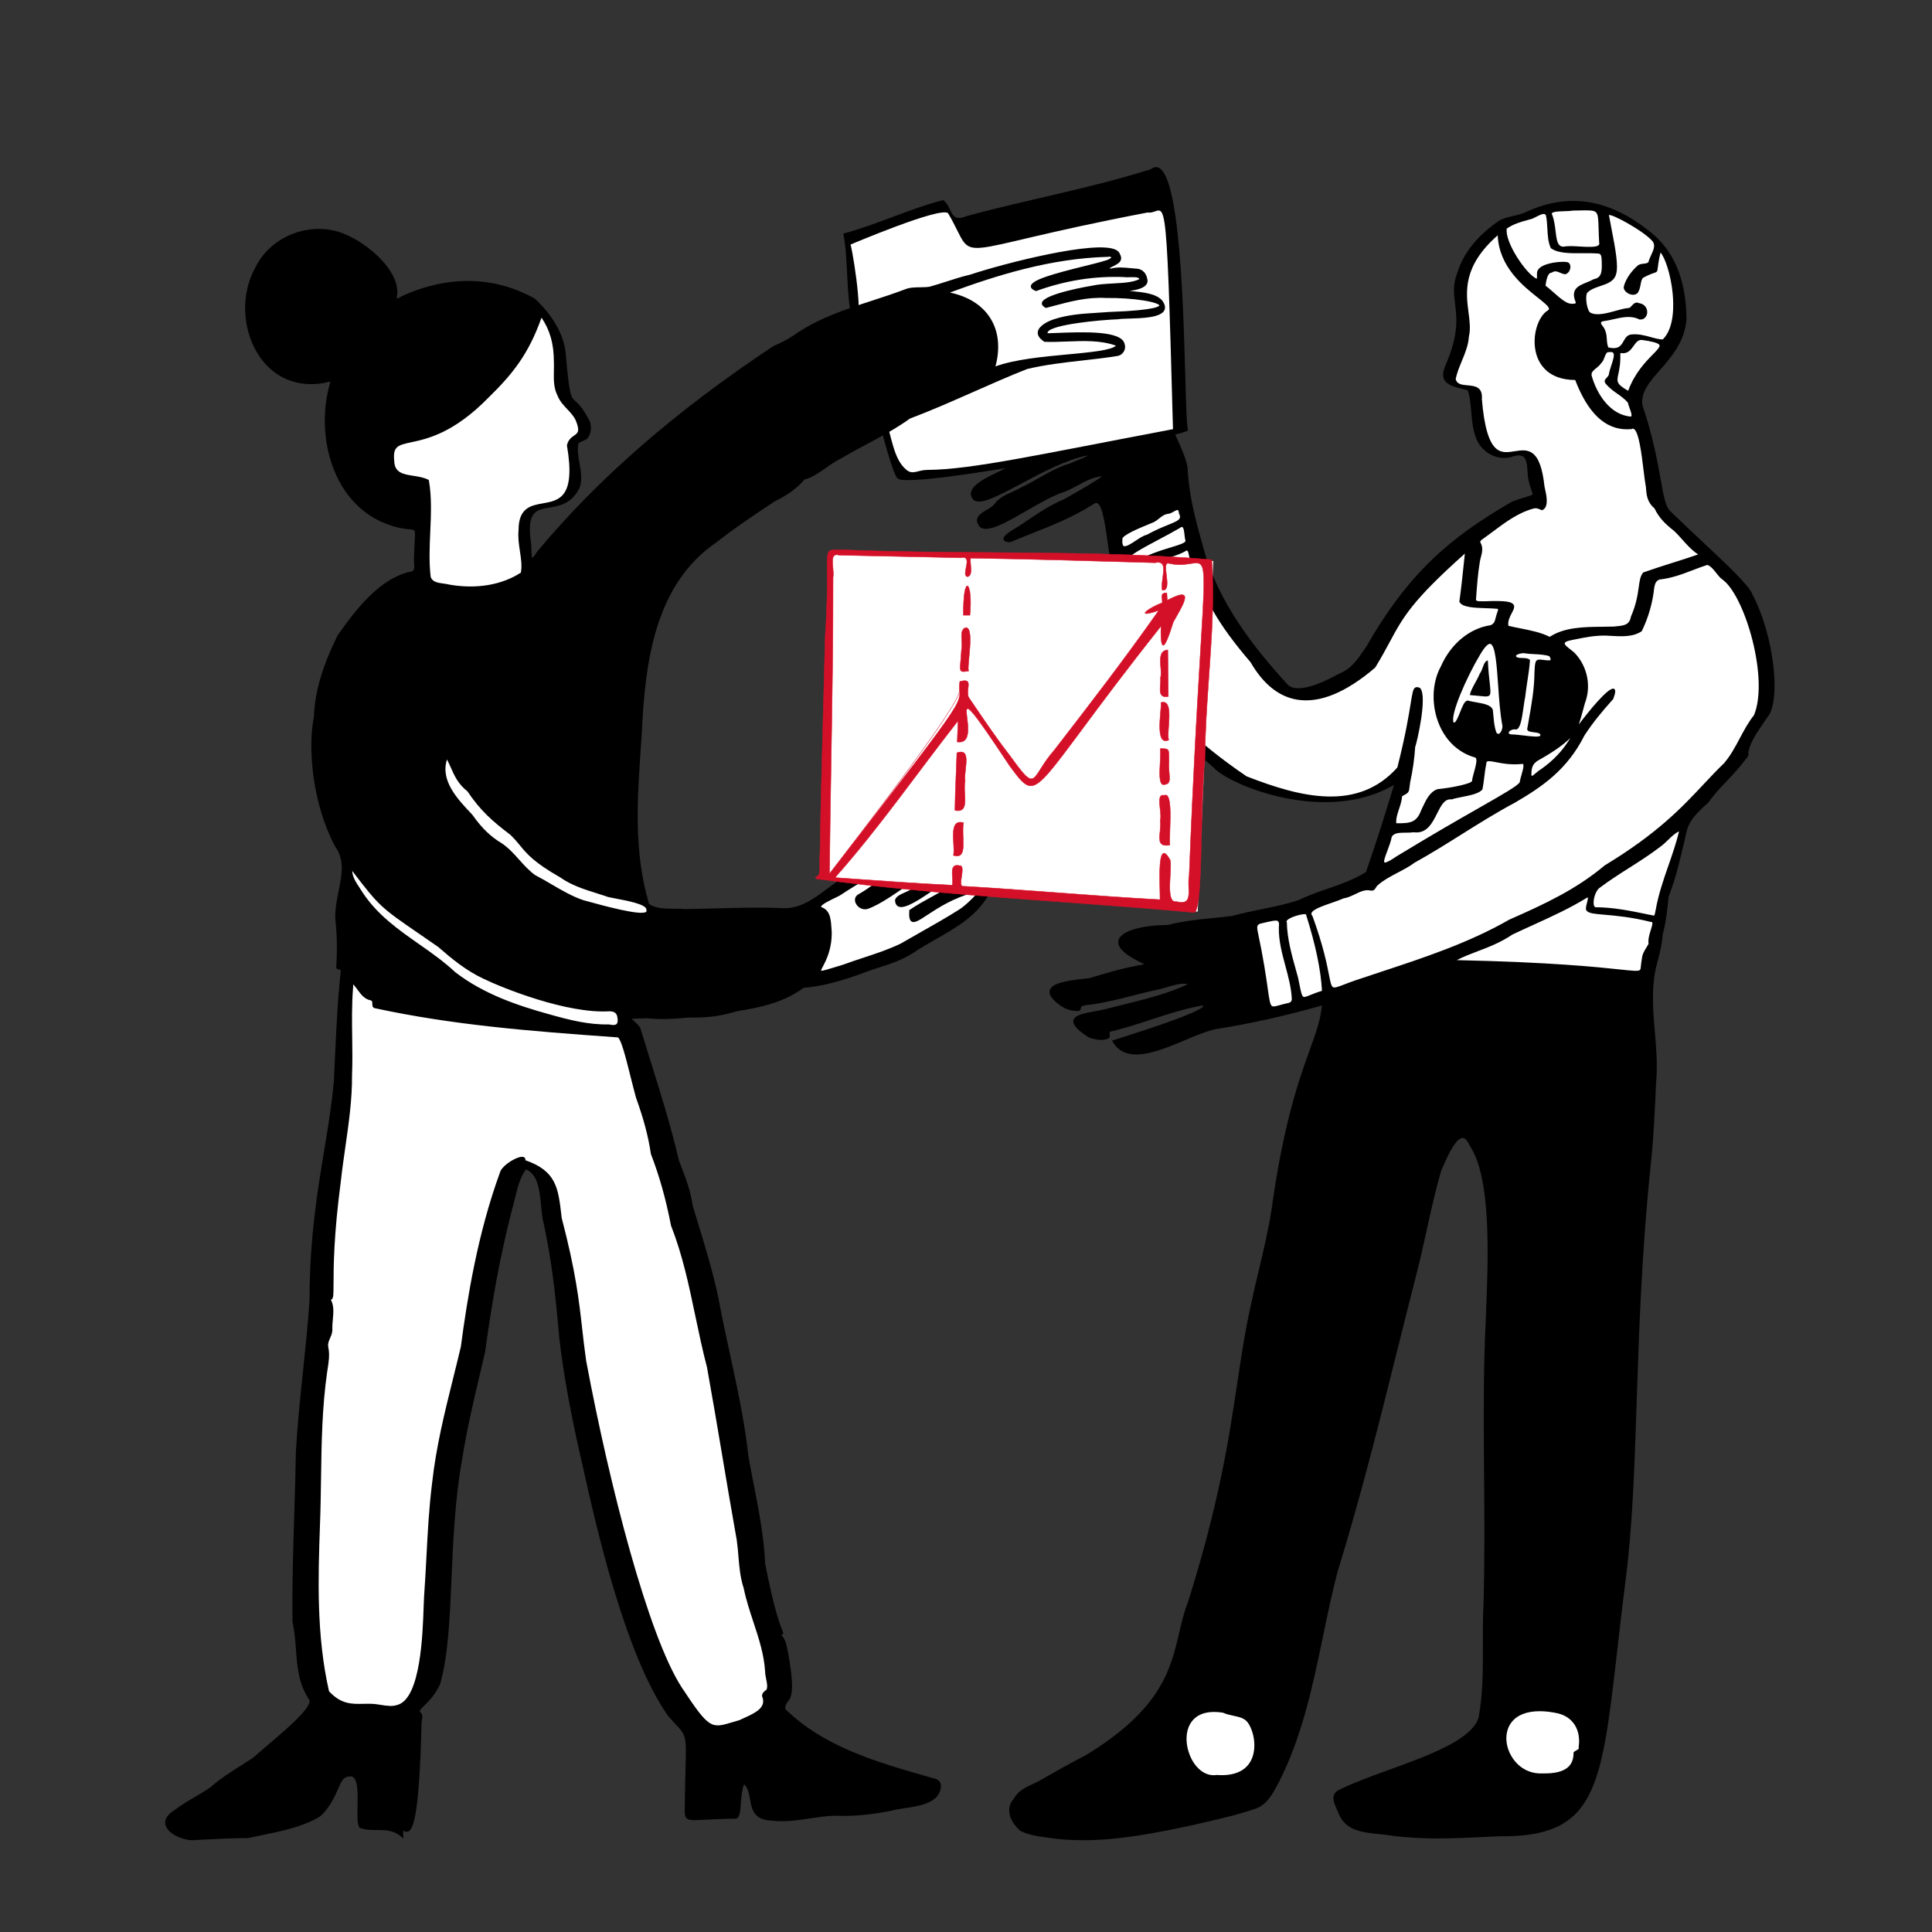 <svg width="226" height="226" viewBox="0 0 226 226" fill="none" xmlns="http://www.w3.org/2000/svg">
<rect x="0" y="0" width="226" height="226" fill="#333333" stroke="none"/>
<g clip-path="url(#clip0_5025_3152)">
<path d="M204.888 69.584C204.452 68.218 199.252 63.728 195.255 59.83C194.11 58.628 194.389 54.484 192.016 47.436C191.507 44.145 196.789 42.302 197.166 37.337C197.128 33.689 196.253 29.644 192.658 26.967C188.877 24.009 184.193 22.31 178.657 24.858C177.585 25.378 176.527 25.363 175.499 25.86C173.257 27.386 171.383 29.346 170.595 31.916C169.284 35.242 171.883 36.609 169.194 42.778C168.998 43.252 168.89 43.635 168.944 44.011C169.075 45.129 170.793 45.244 171.795 45.583C172.35 47.186 172.083 49.227 172.694 50.969C173.126 52.533 174.839 53.791 176.645 53.385C178.932 52.545 178.688 54.183 178.859 55.83C179.378 58.701 180.34 57.486 176.887 58.799C169.98 62.816 165.009 66.804 159.979 75.624C159.062 76.957 158.268 78.288 156.722 78.894C155.829 79.382 151.911 81.58 150.529 80.15C146.214 75.423 142.227 70.164 140.612 63.957C139.743 60.876 138.94 57.896 138.801 54.666C138.391 52.566 137.032 50.729 136.649 48.687C135.177 47.842 133.66 46.847 131.824 46.794C128.207 46.966 128.129 46.256 121.943 48.599C117.865 50.138 122.373 51.601 124.632 51.197C122.474 52.754 119.801 53.555 117.427 54.993C116.668 55.463 112.542 56.936 113.985 58.415C115.444 59.512 122.119 54.138 127.231 53.158C127.814 53.422 125.897 53.956 125.243 54.309C123.118 54.924 121.557 56.145 119.585 57.086C118.444 57.748 117.187 57.983 116.407 59.049C115.748 59.869 113.659 60.228 114.665 61.515C115.903 62.833 121.343 58.364 124.488 57.425C126.041 56.797 127.284 55.739 128.951 55.587C129.989 55.473 125.422 57.981 124.52 58.503C122.611 59.299 121.072 60.434 119.4 61.542C118.962 61.85 116.3 63.19 118.134 63.324C121.415 61.924 124.599 60.929 127.791 58.916C130.567 56.726 128.577 73.889 136.265 84.667C137.853 86.678 140.212 87.977 142.076 89.741C143.984 91.829 155.394 96.428 163.268 91.561C162.195 95.105 161.108 98.573 159.889 102.077C157.447 103.631 154.534 104.139 151.904 105.413C149.369 106.252 146.75 106.529 144.155 107.258C141.601 107.578 139.162 107.667 136.621 108.315C132.273 108.325 127.581 109.933 134.27 112.843C131.844 113.228 129.763 113.833 127.439 114.538C125.475 114.781 120.554 115.023 124.182 117.592C124.661 117.899 125.12 118.086 125.739 118.141C127.06 118.256 125.332 117.543 127.633 117.401C130.417 117.001 132.894 116.169 135.704 115.586C136.876 115.29 138.165 114.711 139.285 115.079C136.588 116.485 132.771 117.271 129.226 118.18C127.182 118.691 123.466 118.692 127.396 121.247C128.034 121.489 129.075 121.717 129.673 121.33C129.794 121.048 129.526 120.701 129.834 120.577C133.551 119.704 136.914 118.16 140.637 117.506C142.659 117.97 131.879 121.25 130.249 121.803C132.426 125.474 138.522 121.056 142.163 120.281C146.43 119.606 150.675 118.642 154.762 117.46C154.413 122.136 151.109 125.18 148.857 141.507C148.264 145.327 147.244 148.834 146.449 152.631C144.381 161.862 144.552 170.032 139.08 187.43C137.046 192.522 138.578 198.459 127.01 205.452C125.089 206.438 123.419 207.396 121.552 208.456C120.401 209.047 119.314 209.334 118.666 210.504C117.747 211.485 118.142 212.943 119.408 214.067C120.552 214.654 121.828 214.733 123.113 214.93C128.589 215.636 134.151 214.54 139.524 213.378C142.013 212.796 144.545 212.275 146.953 211.425C148.148 210.934 148.748 209.8 149.339 208.733C153.371 201.009 154.174 192.222 156.333 183.893C159.904 172.365 162.596 160.656 165.588 148.985C166.632 144.947 167.316 140.84 168.51 136.82C168.981 135.875 170.737 131.031 171.992 133.909C175.077 138.445 173.99 150.376 173.771 158.251C173.505 168.11 173.947 177.888 173.649 187.79C173.423 192.189 173.878 196.598 173.074 200.962C171.843 204.771 162.027 206.875 156.89 209.378C155.444 209.93 156.343 211.176 156.731 212.172C157.718 214.562 160.636 214.232 162.885 214.629C167.054 215.185 171.209 214.875 175.397 214.692C188.244 214.839 187.155 207.538 190.043 184.821C191.713 171.782 190.922 156.507 192.936 136.693C193.307 133.314 193.456 130.139 193.602 126.721C194.075 122.025 192.487 117.305 193.716 112.705C194.023 111.573 194.3 110.481 194.382 109.295C194.786 107.78 194.922 106.401 195.08 104.845C195.793 103.007 196.246 101.263 196.686 99.341C197.395 96.772 196.879 96.318 199.783 93.775C200.997 91.992 202.57 90.84 204.112 88.744C204.328 88.528 204.471 88.329 204.397 88.028C204.666 86.475 205.754 85.234 206.583 83.915C208.249 82.226 207.479 74.458 204.888 69.584Z" fill="white"/>
<path d="M174.5 73C169.7 72.6 167.833 77.5 167.5 80C167.5 83.5 168 81 168.5 85C169 89 174.5 89 177 89.5C179.5 90 182.5 87.5 183.5 86.5C184.5 85.5 185.5 83 186 80.5C186.5 78 184 76.5 183.5 75.5C183 74.5 180.5 73.5 174.5 73Z" fill="white"/>
<path d="M207.447 77.932C207.114 74.941 206.197 71.805 204.996 69.541C204.662 68.532 201.999 66.037 198.918 63.149C197.719 62.026 196.479 60.864 195.341 59.754C194.817 59.204 194.595 57.962 194.26 56.081C193.884 53.977 193.37 51.096 192.13 47.41C191.899 45.885 192.962 44.669 194.194 43.263C195.548 41.715 197.083 39.962 197.282 37.336C197.233 32.544 195.743 29.122 192.731 26.879C190.621 25.229 188.471 24.172 186.34 23.737C183.801 23.22 181.2 23.563 178.605 24.757C178.074 25.014 177.536 25.14 177.015 25.262C176.499 25.383 175.966 25.507 175.447 25.759L175.432 25.767C172.855 27.522 171.19 29.58 170.486 31.876C169.933 33.279 170.061 34.323 170.209 35.532C170.416 37.226 170.651 39.146 169.087 42.735C168.916 43.148 168.767 43.59 168.829 44.023C168.939 44.969 170.042 45.243 171.015 45.485C171.262 45.547 171.497 45.605 171.703 45.671C171.954 46.426 172.026 47.27 172.102 48.163C172.182 49.115 172.266 50.099 172.581 50.998C173.011 52.552 174.757 53.925 176.671 53.494L176.686 53.49C177.378 53.236 177.859 53.202 178.155 53.387C178.581 53.652 178.632 54.363 178.69 55.186C178.705 55.4 178.721 55.62 178.745 55.849C178.882 56.61 179.05 57.086 179.161 57.401C179.241 57.629 179.294 57.78 179.262 57.841C179.221 57.919 178.994 57.987 178.618 58.099C178.236 58.212 177.66 58.384 176.845 58.694L176.827 58.702C169.88 62.742 164.879 66.798 159.882 75.562C159.801 75.68 159.72 75.798 159.639 75.917C158.824 77.117 158.054 78.251 156.678 78.79L156.6 78.831C152.717 80.96 151.202 80.681 150.616 80.075C146.911 76.016 142.438 70.513 140.724 63.927C139.782 60.588 139.051 57.785 138.917 54.661L138.915 54.645C138.708 53.583 138.257 52.58 137.822 51.61C137.394 50.658 136.953 49.675 136.763 48.667L136.754 48.616L136.708 48.59C136.565 48.508 136.421 48.424 136.277 48.34C134.919 47.548 133.514 46.73 131.818 46.681C130.999 46.72 130.358 46.713 129.792 46.707C127.865 46.688 126.7 46.676 121.901 48.494C120.615 48.979 120.045 49.504 120.206 50.053C120.456 50.907 122.598 51.48 124.189 51.365C123.085 52.101 121.875 52.661 120.602 53.25C119.525 53.748 118.411 54.264 117.364 54.898C117.231 54.98 116.973 55.103 116.675 55.244C115.515 55.795 113.763 56.627 113.58 57.603C113.522 57.916 113.63 58.214 113.901 58.492L113.914 58.504C114.716 59.108 116.795 57.998 119.426 56.594C121.912 55.266 124.729 53.763 127.213 53.276L127.218 53.279C127.134 53.415 126.459 53.68 126.051 53.84C125.719 53.97 125.405 54.094 125.198 54.204C123.823 54.604 122.707 55.24 121.525 55.914C120.89 56.276 120.234 56.65 119.525 56.988C119.172 57.194 118.801 57.36 118.443 57.52C117.631 57.885 116.864 58.228 116.315 58.979C116.116 59.227 115.76 59.441 115.417 59.647C114.908 59.953 114.382 60.269 114.292 60.736C114.242 61 114.333 61.277 114.579 61.59C115.39 62.455 117.695 61.126 120.134 59.719C121.686 58.825 123.29 57.9 124.533 57.528C125.075 57.309 125.582 57.037 126.072 56.774C126.994 56.279 127.866 55.811 128.913 55.704C128.427 56.161 125.884 57.599 125.003 58.097C124.775 58.226 124.589 58.331 124.467 58.401C122.866 59.071 121.548 59.959 120.153 60.899C119.882 61.082 119.61 61.265 119.331 61.45C119.263 61.498 119.127 61.579 118.969 61.673C118.081 62.201 117.291 62.708 117.389 63.099C117.453 63.358 117.84 63.415 118.126 63.436L118.154 63.438L118.181 63.427C119.049 63.056 119.923 62.709 120.769 62.374C123.201 61.408 125.499 60.496 127.854 59.011L127.864 59.004C128.053 58.855 128.209 58.807 128.341 58.858C128.972 59.1 129.292 61.405 129.696 64.322C130.472 69.923 131.645 78.388 136.173 84.735C137.146 85.967 138.421 86.947 139.654 87.894C140.447 88.502 141.267 89.132 141.989 89.815C143.265 91.211 148.955 93.833 154.978 93.832C157.736 93.832 160.565 93.282 163.071 91.812C162.162 94.808 161.068 98.334 159.792 102.003C158.387 102.89 156.79 103.445 155.245 103.982C154.121 104.373 152.959 104.776 151.859 105.308C150.451 105.773 148.987 106.071 147.57 106.359C146.443 106.588 145.277 106.825 144.131 107.146C143.404 107.238 142.675 107.311 141.97 107.382C140.146 107.566 138.422 107.74 136.605 108.202C134.011 108.21 131.1 108.783 130.828 110.025C130.645 110.857 131.671 111.787 133.878 112.792C131.613 113.178 129.604 113.762 127.414 114.427C127.241 114.448 127.044 114.47 126.833 114.493C125.237 114.667 123.051 114.904 122.792 115.849C122.654 116.355 123.086 116.955 124.118 117.686C124.656 118.031 125.138 118.2 125.729 118.253C126.076 118.283 126.249 118.262 126.346 118.178C126.427 118.107 126.43 118.012 126.431 117.942C126.434 117.801 126.439 117.587 127.65 117.512C129.341 117.269 130.886 116.876 132.521 116.46C133.554 116.197 134.621 115.925 135.734 115.694C135.991 115.629 136.258 115.55 136.516 115.473C137.343 115.226 138.195 114.972 138.965 115.113C136.78 116.192 133.881 116.907 131.074 117.6C130.455 117.753 129.816 117.911 129.196 118.07C128.85 118.156 128.446 118.23 128.054 118.301C126.842 118.522 125.697 118.731 125.563 119.363C125.458 119.859 126.02 120.488 127.332 121.34L127.354 121.352C128.115 121.64 129.14 121.81 129.737 121.423L129.767 121.404L129.78 121.373C129.842 121.23 129.824 121.084 129.807 120.956C129.785 120.774 129.788 120.72 129.871 120.684C131.503 120.3 133.086 119.781 134.617 119.279C136.556 118.644 138.56 117.988 140.633 117.621C140.75 117.651 140.772 117.682 140.772 117.682C140.774 117.744 140.611 118.116 137.204 119.359C135.195 120.092 132.796 120.862 131.362 121.322C130.846 121.488 130.438 121.619 130.21 121.696L130.078 121.74L130.148 121.858C131.749 124.557 135.387 123.03 138.598 121.683C139.909 121.132 141.148 120.612 142.182 120.392C146.297 119.741 150.485 118.807 154.633 117.615C154.481 119.297 153.944 120.786 153.21 122.822C151.989 126.204 150.145 131.316 148.742 141.49C148.369 143.893 147.839 146.121 147.277 148.481C146.959 149.819 146.63 151.202 146.336 152.606C145.656 155.64 145.212 158.596 144.742 161.725C143.758 168.284 142.642 175.718 138.972 187.389C138.508 188.55 138.232 189.738 137.94 190.996C136.963 195.203 135.856 199.971 126.956 205.352C125.183 206.262 123.602 207.16 121.929 208.111L121.498 208.355C121.268 208.474 121.038 208.581 120.816 208.684C119.937 209.094 119.106 209.481 118.57 210.438C117.662 211.422 117.973 212.945 119.33 214.149L119.354 214.166C120.308 214.655 121.324 214.795 122.399 214.942C122.63 214.973 122.862 215.005 123.097 215.041C124.293 215.196 125.494 215.264 126.701 215.264C130.91 215.264 135.191 214.43 139.551 213.487C139.963 213.391 140.376 213.296 140.789 213.202C142.848 212.73 144.977 212.242 146.998 211.528C148.199 211.036 148.806 209.936 149.393 208.874L149.443 208.783C152.288 203.333 153.548 197.263 154.767 191.394C155.278 188.931 155.807 186.383 156.445 183.925C159.123 175.279 161.345 166.38 163.493 157.775C164.211 154.902 164.952 151.931 165.701 149.011C166.135 147.332 166.513 145.613 166.879 143.951C167.392 141.617 167.923 139.203 168.619 136.859C168.681 136.735 168.761 136.553 168.861 136.325C169.319 135.284 170.271 133.119 171.093 133.119C171.377 133.119 171.644 133.399 171.885 133.952L171.895 133.97C174.487 137.781 174.105 146.986 173.799 154.382C173.742 155.749 173.689 157.04 173.655 158.247C173.525 163.071 173.565 167.957 173.603 172.683C173.643 177.622 173.685 182.729 173.533 187.783C173.453 189.33 173.458 190.902 173.463 192.421C173.471 195.22 173.48 198.114 172.961 200.935C172.114 203.533 167.197 205.319 162.442 207.046C160.364 207.801 158.401 208.515 156.847 209.272C156.44 209.428 156.183 209.644 156.06 209.933C155.836 210.461 156.126 211.097 156.406 211.712C156.485 211.887 156.56 212.051 156.623 212.213C157.425 214.155 159.427 214.357 161.362 214.552C161.889 214.605 162.387 214.655 162.87 214.74C166.51 215.225 170.205 215.049 173.778 214.879C174.319 214.853 174.86 214.828 175.395 214.804C180.999 214.872 184.024 213.492 185.829 210.052C187.627 206.624 188.25 201.178 189.194 192.935C189.47 190.523 189.783 187.789 190.158 184.834C190.975 178.461 191.199 171.69 191.458 163.851C191.723 155.876 192.022 146.837 193.052 136.704C193.417 133.376 193.57 130.215 193.718 126.731C193.919 124.733 193.747 122.706 193.581 120.745C193.357 118.101 193.125 115.366 193.828 112.732C194.133 111.612 194.414 110.506 194.498 109.312C194.897 107.81 195.033 106.464 195.191 104.906L195.194 104.869C195.894 103.066 196.342 101.364 196.799 99.369C196.946 98.836 197.04 98.395 197.123 98.006C197.44 96.527 197.585 95.851 199.861 93.858L199.88 93.836C200.491 92.94 201.196 92.201 201.942 91.419C202.678 90.648 203.439 89.851 204.201 88.815C204.396 88.621 204.593 88.383 204.515 88.024C204.722 86.866 205.409 85.862 206.072 84.891C206.274 84.595 206.483 84.289 206.676 83.984C207.488 83.146 207.777 80.886 207.447 77.932ZM184.671 204.39C184.714 204.578 184.615 204.639 184.407 204.749C184.292 204.81 184.174 204.872 184.091 204.976L184.066 205.007L184.067 205.046C184.076 205.738 183.877 206.284 183.474 206.67C182.897 207.225 181.907 207.48 180.446 207.448L180.442 207.448L180.437 207.448C178.887 207.527 177.504 206.724 176.731 205.303C176.002 203.965 176.041 202.452 176.829 201.449C177.492 200.605 178.625 200.172 180.107 200.172C180.744 200.172 181.447 200.253 182.204 200.415C184.006 200.839 184.951 202.347 184.67 204.351L184.667 204.371L184.671 204.39ZM192.843 110.403C192.758 110.569 192.663 110.724 192.571 110.874C192.326 111.273 192.095 111.65 192.058 112.187C191.992 112.501 191.97 112.755 191.953 112.959C191.93 113.234 191.916 113.399 191.82 113.476C191.626 113.631 190.954 113.56 189.482 113.404C186.868 113.127 181.466 112.555 170.409 112.313C171.2 111.906 172.006 111.599 172.853 111.276C174.166 110.776 175.523 110.259 176.918 109.321C177.729 108.935 178.555 108.559 179.354 108.196C181.478 107.23 183.674 106.232 185.704 104.971C185.713 104.975 185.717 104.981 185.719 104.984C185.787 105.08 185.698 105.402 185.633 105.638C185.582 105.826 185.533 106.004 185.53 106.14C185.495 106.291 185.518 106.421 185.596 106.527C185.828 106.839 186.494 106.897 187.704 107.003C189.016 107.117 190.814 107.273 193.099 107.843L193.114 107.847L193.13 107.847C193.202 107.847 193.244 107.859 193.265 107.887C193.353 108 193.231 108.387 193.113 108.762C192.957 109.257 192.764 109.87 192.843 110.403ZM193.306 107.074C193.099 107.032 192.892 106.99 192.686 106.948C190.677 106.536 188.78 106.147 186.701 106.127C186.628 106.132 186.524 106.117 186.46 105.928C186.282 105.4 186.635 104.147 187.144 103.838L187.153 103.831C188.268 102.99 189.447 102.241 190.586 101.516C191.78 100.757 193.015 99.971 194.177 99.081C194.494 98.864 194.811 98.558 195.118 98.263C195.544 97.853 195.983 97.43 196.41 97.258C196.076 98.635 195.616 99.959 195.17 101.241C194.599 102.884 194.008 104.583 193.688 106.384C193.66 106.486 193.642 106.589 193.625 106.688C193.594 106.865 193.562 107.048 193.487 107.091C193.446 107.114 193.374 107.097 193.322 107.079L193.306 107.074ZM154.642 115.904C154.057 116.079 153.612 116.259 153.284 116.393C152.872 116.56 152.6 116.67 152.465 116.6C152.271 116.499 152.168 115.981 151.962 114.948C151.928 114.78 151.892 114.598 151.85 114.392C151.773 114.113 151.695 113.832 151.617 113.55C151.101 111.701 150.568 109.789 150.532 107.912L150.531 107.881L150.515 107.855C150.5 107.831 150.464 107.775 150.556 107.667C150.875 107.29 152.119 106.934 152.642 106.934C152.688 106.934 152.728 106.937 152.762 106.942C153.892 110.501 154.507 113.435 154.642 115.904ZM153.539 107.18L153.531 107.16L153.517 107.144C153.418 107.031 153.384 106.927 153.412 106.827C153.532 106.39 154.704 105.983 155.738 105.624C156.255 105.445 156.744 105.275 157.142 105.095C157.634 105.025 158.087 104.807 158.526 104.597C159.14 104.301 159.72 104.022 160.339 104.177L160.352 104.179C160.714 104.229 160.847 104.002 160.955 103.819C161.001 103.742 161.048 103.663 161.107 103.605C161.79 102.981 162.671 102.517 163.523 102.069C164.195 101.715 164.889 101.35 165.483 100.908C167.377 99.858 169.2 98.714 170.963 97.609C172.965 96.352 175.035 95.054 177.214 93.891C180.331 92.069 183.298 90.098 185.342 86.037C186.327 84.519 187.395 83.238 188.696 81.782L188.71 81.766L188.717 81.747C188.991 81.022 189.013 80.671 188.794 80.572C188.178 80.293 185.739 83.336 184.686 84.745C184.893 84.113 185.042 83.565 185.208 82.956C185.269 82.732 185.331 82.502 185.396 82.267C186.164 80.268 185.701 77.963 184.211 76.39C184.067 76.253 183.888 76.115 183.715 75.981C183.391 75.73 182.988 75.418 183.036 75.233C183.058 75.148 183.208 74.985 183.966 74.851L184.253 74.793C185.47 74.55 186.619 74.318 187.881 74.351C188.042 74.359 188.204 74.368 188.368 74.378C189.666 74.455 191.009 74.534 192.023 73.851L192.049 73.834L192.062 73.807C192.838 72.214 193.342 70.438 193.517 68.671C193.635 68.126 193.789 67.909 194.146 67.789C195.58 67.63 196.814 67.157 198.008 66.699C198.563 66.487 199.136 66.267 199.727 66.079C200.154 66.255 200.439 66.618 200.739 67.001C200.96 67.283 201.189 67.575 201.485 67.792C202.726 68.657 204.132 71.488 204.983 74.838C205.904 78.462 205.976 81.757 205.176 83.655C204.497 84.517 203.999 85.454 203.518 86.359C202.994 87.344 202.453 88.362 201.691 89.261C200.839 90.083 200.07 90.903 199.255 91.77C196.732 94.46 193.871 97.508 187.714 101.231L187.7 101.242C184.403 104.02 180.71 105.75 176.573 107.566L176.562 107.571C171.832 110.291 166.596 112.017 161.532 113.687C160.517 114.022 159.467 114.368 158.433 114.718C157.971 114.88 157.582 115.03 157.269 115.151C156.538 115.432 156.136 115.586 155.936 115.48C155.722 115.366 155.628 114.887 155.456 114.018C155.205 112.74 154.783 110.602 153.539 107.18ZM131.293 63.083C131.198 62.634 133.277 61.778 134.393 61.319C134.611 61.229 134.817 61.144 135.002 61.066L135.013 61.06C135.247 60.929 135.429 60.782 135.606 60.639C135.925 60.382 136.2 60.159 136.702 60.098C136.898 60.071 137.098 59.959 137.291 59.85C137.451 59.76 137.629 59.66 137.735 59.66C137.755 59.66 137.772 59.664 137.786 59.671C137.821 59.689 137.884 59.759 137.905 60.021L137.907 60.043L137.916 60.062C138.033 60.293 138.062 60.464 138.009 60.602C137.897 60.889 137.397 61.092 136.64 61.399C136.01 61.655 135.149 62.004 134.152 62.556C133.782 62.632 133.308 62.945 132.849 63.248C132.309 63.605 131.696 64.009 131.447 63.869C131.313 63.794 131.261 63.533 131.295 63.115L131.296 63.099L131.293 63.083ZM135.602 63.086C136.398 62.663 137.222 62.225 137.971 61.791L137.986 61.781C138.123 61.671 138.234 61.624 138.299 61.65C138.468 61.716 138.523 62.216 138.563 62.581C138.587 62.799 138.609 63.006 138.652 63.158L138.658 63.174C138.69 63.243 138.679 63.285 138.665 63.314C138.557 63.545 137.877 63.753 137.015 64.015C135.818 64.379 134.18 64.877 132.5 65.859C132.44 65.897 132.383 65.935 132.328 65.972C132.135 66.101 131.915 66.248 131.835 66.21C131.803 66.195 131.725 66.114 131.7 65.699C131.737 65.139 133.702 64.095 135.602 63.086ZM134.433 66.195C134.699 66.078 134.95 65.967 135.175 65.855C135.721 65.555 136.314 65.368 136.888 65.187C137.537 64.982 138.207 64.77 138.792 64.398C138.954 64.414 139.001 64.566 139.063 64.888C139.096 65.053 139.129 65.223 139.205 65.365C140.915 70.059 142.279 72.781 146.291 77.47C147.765 80.019 149.594 81.49 151.727 81.843C154.371 82.28 157.439 81.023 160.85 78.108L160.873 78.081C161.596 76.904 162.119 75.93 162.581 75.072C164.124 72.203 165.148 70.296 171.354 64.76C171.315 65.13 171.278 65.487 171.241 65.837C171.085 67.326 170.938 68.732 170.716 70.347L170.711 70.381L170.727 70.412C171.052 71.054 172.461 71.101 173.824 71.146C174.314 71.162 174.776 71.177 175.17 71.219C175.219 71.235 175.229 71.254 175.232 71.26C175.263 71.32 175.211 71.46 175.168 71.573C175.142 71.644 175.115 71.716 175.101 71.782C175.036 71.961 174.994 72.128 174.957 72.276C174.855 72.679 174.788 72.946 174.376 73.132C171.889 73.501 169.705 75.315 168.536 77.98C167.466 79.935 167.417 82.65 168.41 84.896C169.246 86.789 170.73 88.11 172.589 88.62C172.853 88.784 172.625 89.61 172.441 90.276C172.336 90.657 172.227 91.05 172.188 91.364C172.135 91.66 169.878 92.15 168.167 92.313L168.138 92.32C167.259 92.633 166.834 93.534 166.422 94.405C166.371 94.512 166.321 94.619 166.265 94.734C165.724 96.184 165.059 96.327 163.332 96.301C163.284 95.756 163.466 95.206 163.659 94.625C163.818 94.145 163.982 93.65 164.012 93.144C164.765 92.737 164.81 92.711 164.881 92.077C164.898 91.932 164.918 91.752 164.954 91.527C165.266 90.087 165.458 88.735 165.541 87.393C165.754 86.85 167.014 81.373 166.115 80.483L166.098 80.466L166.075 80.457C165.9 80.389 165.716 80.338 165.559 80.425C165.293 80.573 165.22 81.027 165.025 82.242C164.801 83.633 164.428 85.96 163.458 89.781C158.842 94.932 152.258 93.326 145.829 90.817C142.928 88.846 140.465 86.875 138.297 84.795C134.696 80.214 133.433 74.492 132.212 68.958L132.077 68.349C131.874 67.322 133.293 66.697 134.433 66.195ZM173.252 63.608C173.081 63.373 173.176 63.265 173.33 63.135C173.778 62.823 174.227 62.488 174.661 62.164C176.109 61.082 177.606 59.964 179.406 59.485C179.697 59.403 179.905 59.492 180.147 59.595C180.21 59.622 180.273 59.649 180.337 59.673L180.383 59.69L180.428 59.669C181.216 59.311 180.899 57.916 180.709 57.083L180.675 56.932C180.445 54.801 179.999 53.556 179.27 53.017C178.645 52.553 177.902 52.671 177.184 52.785C176.432 52.905 175.721 53.018 175.096 52.542C174.181 51.846 173.609 49.927 173.346 46.678C173.458 45.231 172.507 45.147 171.668 45.073C170.999 45.013 170.42 44.962 170.282 44.325C170.441 43.582 170.728 42.889 171.006 42.218C171.377 41.322 171.761 40.396 171.832 39.355C172.035 38.496 171.914 37.554 171.785 36.556C171.472 34.139 171.085 31.139 175.198 27.526C175.351 31.224 178.187 33.47 179.896 34.824C180.6 35.382 181.209 35.864 181.194 36.136C181.193 36.16 181.189 36.233 181.059 36.316C179.945 36.963 179.115 39.337 179.715 41.427C180.039 42.553 181.059 44.434 184.261 44.452C185.756 48.327 187.747 50.22 190.338 50.22C190.507 50.22 190.675 50.212 190.843 50.197L190.868 50.194L190.89 50.182C190.994 50.124 191.063 50.145 191.106 50.166C191.704 50.459 192.024 53.081 192.257 54.996C192.351 55.761 192.439 56.484 192.533 56.98C192.602 57.912 192.664 58.719 193.537 59.469C194.072 60.584 194.78 61.278 195.812 62.09C196.178 62.428 196.505 62.796 196.821 63.151C197.35 63.746 197.895 64.359 198.643 64.858C197.618 65.213 196.595 65.537 195.603 65.85C194.502 66.199 193.363 66.559 192.248 66.956L192.215 66.967L192.194 66.994C191.868 67.42 191.794 67.953 191.692 68.691C191.571 69.565 191.421 70.653 190.783 72.127L190.776 72.151C190.603 73.116 189.977 73.176 189.029 73.268C188.949 73.276 188.869 73.284 188.795 73.292C188.356 73.307 187.896 73.311 187.451 73.316C185.273 73.338 183.021 73.361 181.281 74.496C180.267 73.984 179.047 73.742 177.867 73.507C177.393 73.413 176.905 73.316 176.443 73.203C176.358 72.636 176.628 72.124 176.846 71.71C177.05 71.324 177.226 70.991 177.05 70.725C176.838 70.406 176.2 70.229 173.683 70.336C173.555 70.326 173.424 70.329 173.297 70.332C172.958 70.341 172.741 70.338 172.654 70.177L172.694 69.64C172.791 68.306 172.875 67.155 173.092 65.814C173.126 65.565 173.184 65.343 173.241 65.127C173.366 64.648 173.485 64.195 173.266 63.633L173.252 63.608ZM187.025 28.652C186.767 28.953 185.724 28.89 184.804 28.835C184.425 28.812 184.038 28.789 183.692 28.789C183.517 28.789 183.352 28.795 183.205 28.81L183.19 28.812C182.894 28.882 182.67 28.862 182.506 28.751C182.143 28.506 182.061 27.828 181.967 27.041C181.888 26.386 181.798 25.644 181.52 25C181.521 24.973 181.533 24.948 181.552 24.928C181.72 24.747 182.417 24.725 182.977 24.707C183.358 24.695 183.719 24.683 183.993 24.633C184.251 24.629 184.487 24.624 184.704 24.619C185.844 24.593 186.417 24.579 186.684 24.83C186.952 25.081 186.968 25.647 187.001 26.774C187.014 27.199 187.029 27.729 187.063 28.345L187.066 28.367C187.098 28.489 187.085 28.582 187.025 28.652ZM179.696 25.365C180.052 25.181 180.455 24.971 180.685 25.048C180.752 25.07 180.802 25.118 180.84 25.194C180.95 25.723 180.979 26.255 181.007 26.77C181.049 27.553 181.089 28.293 181.396 28.998L181.409 29.026L181.434 29.044C182.27 29.642 183.632 29.632 185.075 29.622C185.693 29.617 186.332 29.613 186.953 29.656C187.314 29.672 187.351 30.039 187.362 30.516C187.363 30.593 187.365 30.665 187.369 30.728L187.37 30.764C187.387 31.65 187.402 32.487 186.456 32.65L186.435 32.654L186.417 32.664C186.158 32.811 185.871 32.927 185.593 33.04C185.095 33.242 184.625 33.434 184.351 33.778C184.038 34.169 184.034 34.681 184.338 35.389C184.34 35.428 184.327 35.446 184.314 35.46C184.238 35.534 184.001 35.559 183.717 35.523C183.178 35.483 182.402 34.797 181.717 34.191C181.388 33.901 181.076 33.625 180.791 33.416L180.795 33.385C180.851 32.984 180.997 31.921 181.476 31.901L181.511 31.899L181.54 31.879C181.875 31.64 182.163 31.763 182.496 31.905C182.691 31.988 182.892 32.074 183.108 32.08L183.131 32.08L183.152 32.072C183.524 31.934 183.697 31.536 183.701 31.224C183.704 30.962 183.593 30.761 183.401 30.685C183.031 30.554 181.346 30.626 180.411 31.134C180.067 31.321 179.866 31.548 179.812 31.804C179.781 31.927 179.786 32.079 179.791 32.227C179.795 32.338 179.802 32.571 179.759 32.6C179.759 32.6 179.759 32.6 179.748 32.601C178.591 32.128 176.008 28.371 176.256 26.74C177.086 26.183 177.847 25.973 178.727 25.732C178.836 25.702 178.946 25.671 179.05 25.642C179.231 25.605 179.457 25.488 179.696 25.365ZM189.029 32.125C189.361 31.167 188.948 29.029 188.511 26.766C188.407 26.23 188.3 25.675 188.206 25.147C188.652 25.061 192.003 26.88 193.142 28.048C193.731 28.569 193.464 29.148 193.156 29.819C193.029 30.094 192.899 30.378 192.828 30.667C192.681 30.801 192.486 30.822 192.262 30.846C192.043 30.87 191.818 30.895 191.617 31.031L191.606 31.038C190.969 31.584 190.199 32.52 189.951 33.509C189.871 33.862 190.193 34.197 190.527 34.357C190.938 34.556 191.353 34.513 191.585 34.249L191.595 34.235C191.791 33.927 191.859 33.57 191.919 33.256C191.985 32.905 192.043 32.601 192.244 32.473C192.894 32.125 193.263 32.005 193.483 31.934C193.856 31.814 193.873 31.761 193.922 31.323C193.955 31.029 194.015 30.496 194.241 29.542C194.768 30.116 195.445 32.118 195.66 34.3C195.805 35.76 195.845 38.393 194.508 39.706C194.081 39.704 193.609 39.574 193.111 39.436C192.396 39.239 191.586 39.016 190.73 39.138C190.301 39.234 190.109 39.573 189.924 39.901C189.629 40.422 189.351 40.915 188.146 40.648C188.012 40.37 187.99 40.053 187.966 39.719C187.931 39.217 187.891 38.649 187.45 38.106C187.316 37.954 187.257 37.816 187.287 37.727C187.317 37.638 187.439 37.596 187.513 37.579C187.921 37.528 188.334 37.435 188.733 37.345C189.794 37.107 190.797 36.881 191.75 37.36L191.769 37.37L191.791 37.372C192.337 37.43 192.633 37.028 192.681 36.629C192.74 36.13 192.433 35.557 191.747 35.466C191.335 35.265 191.091 35.533 190.894 35.749C190.796 35.856 190.696 35.966 190.58 36.023C190.146 36.039 189.594 36.192 189.012 36.354C187.963 36.646 186.775 36.975 186.029 36.57C185.643 36.317 185.395 34.754 185.658 34.257C186.049 33.848 186.639 33.65 187.211 33.458C187.985 33.198 188.787 32.929 189.029 32.125ZM190.83 48.683C190.82 48.703 190.803 48.72 190.783 48.731C188.3 48.542 186.75 46.012 186.175 43.892C186.139 43.529 186.41 43.314 186.722 43.064C186.932 42.897 187.148 42.724 187.289 42.491C187.486 42.33 187.591 42.056 187.693 41.79C187.847 41.391 187.954 41.15 188.209 41.192L188.228 41.195L188.246 41.193C188.476 41.159 188.63 41.187 188.707 41.273C188.899 41.493 188.685 42.141 188.497 42.712C188.369 43.1 188.236 43.501 188.194 43.84C188.124 44.001 188.018 44.111 187.925 44.209C187.699 44.443 187.57 44.638 187.947 45.019C188.322 45.442 188.766 45.756 189.195 46.06C189.656 46.385 190.092 46.693 190.437 47.12C190.462 47.297 190.545 47.523 190.632 47.761C190.756 48.099 190.911 48.52 190.83 48.683ZM189.316 43.717C189.428 43.194 189.581 42.479 189.536 41.384C189.564 41.306 189.608 41.299 189.644 41.301C190.406 41.424 190.772 40.913 191.094 40.462C191.376 40.068 191.619 39.727 192.078 39.768C193.032 39.906 194.021 40.088 194.124 40.38C194.199 40.591 193.82 40.978 193.339 41.468C192.497 42.328 191.234 43.617 190.456 45.716C189.059 44.913 189.117 44.645 189.316 43.717ZM175.355 85.827C175.32 85.842 175.218 85.888 175.065 85.734C174.817 85.123 174.756 84.423 174.697 83.746C174.676 83.511 174.656 83.288 174.63 83.074L174.627 83.061C174.478 82.467 173.548 82.305 172.649 82.148C172.349 82.096 172.065 82.046 171.828 81.983C171.791 81.964 171.75 81.954 171.709 81.951C171.667 81.949 171.625 81.955 171.586 81.969C171.287 82.076 171.063 82.638 170.805 83.288C170.597 83.809 170.339 84.458 170.118 84.531C170.097 84.539 170.073 84.538 170.052 84.529C169.572 83.724 171.561 79.209 173.111 76.626C173.813 75.41 174.175 75.285 174.331 75.319C174.921 75.448 175.086 77.836 175.247 80.146C175.36 81.786 175.478 83.481 175.743 84.869C175.786 85.224 175.584 85.725 175.355 85.827ZM176.485 85.684C176.539 85.487 176.967 85.244 177.328 85.334L177.366 85.344L177.402 85.329C177.848 85.148 178.014 84.185 178.217 82.737C178.281 82.282 178.341 81.852 178.416 81.501C178.481 80.922 178.571 80.331 178.657 79.759C178.781 78.943 178.91 78.099 178.97 77.254L178.975 77.196L178.928 77.159C178.715 76.99 178.396 76.982 178.088 76.973C177.877 76.968 177.659 76.962 177.494 76.904C177.418 76.859 177.306 76.779 177.335 76.711C177.414 76.523 178.071 76.357 178.341 76.419L178.349 76.421C178.7 76.479 179.078 76.499 179.479 76.519C180.082 76.55 180.705 76.582 181.236 76.756C181.429 77.066 181.395 77.165 181.379 77.189C181.306 77.298 180.886 77.241 180.609 77.203C180.309 77.163 180.049 77.128 179.885 77.189C179.581 77.234 179.536 77.766 179.504 78.565C179.501 78.641 179.498 78.716 179.494 78.792C179.475 80.618 179.14 82.504 178.815 84.328C178.759 84.644 178.703 84.96 178.649 85.273L178.646 85.29L178.648 85.306C178.683 85.568 179.039 85.611 179.417 85.657C179.887 85.713 180.217 85.772 180.188 86.014L180.187 86.026C180.187 86.036 180.185 86.045 180.181 86.054C180.177 86.062 180.171 86.07 180.163 86.075C179.967 86.243 179.066 86.135 178.271 86.039C177.729 85.975 177.169 85.907 176.727 85.906C176.595 85.869 176.452 85.801 176.485 85.684ZM179.181 89.981C179.255 89.589 179.434 89.31 179.778 89.047C181.255 88.203 182.588 87.4 183.684 86.335C182.847 87.766 181.702 88.977 180.208 90.019C180.009 90.133 179.813 90.3 179.64 90.447C179.484 90.579 179.249 90.776 179.183 90.768C179.173 90.76 179.088 90.671 179.181 89.981ZM168.102 95.166C168.574 94.225 168.982 93.412 169.793 93.51L169.821 93.513L169.847 93.504C170.159 93.396 170.589 93.311 171.045 93.221C171.987 93.035 172.96 92.842 173.382 92.384L173.403 92.361L173.409 92.332C173.509 91.872 173.571 91.364 173.631 90.872C173.691 90.381 173.753 89.874 173.853 89.405L173.855 89.393L173.855 89.381C173.854 89.239 173.881 89.147 173.94 89.1C174.085 88.983 174.489 89.061 175 89.159C175.764 89.306 176.809 89.508 178.132 89.356C178.149 89.362 178.163 89.375 178.172 89.391C178.285 89.573 178.116 90.166 177.98 90.643C177.889 90.965 177.802 91.269 177.775 91.502C177.526 91.929 175.838 92.893 173.065 94.476C170.705 95.823 167.474 97.669 163.339 100.19C162.221 100.96 161.99 100.914 161.946 100.881C161.813 100.782 162.082 100.071 162.279 99.552C162.479 99.023 162.705 98.425 162.804 97.886C163.084 97.415 163.708 97.41 164.43 97.404C164.741 97.402 165.062 97.399 165.373 97.358C166.9 97.56 167.538 96.289 168.102 95.166ZM150.365 113.003C150.707 114.27 151.061 115.58 151.113 116.894C151.082 117.163 150.955 117.255 150.771 117.311C150.346 117.4 150.001 117.495 149.723 117.571C149.243 117.704 148.953 117.784 148.797 117.685C148.564 117.537 148.473 116.896 148.293 115.62C148.099 114.244 147.805 112.164 147.116 108.929C146.954 108.135 147.18 108.088 147.783 107.962C147.93 107.932 148.095 107.897 148.264 107.849C148.37 107.829 148.475 107.807 148.577 107.785C148.81 107.735 149.036 107.686 149.214 107.686C149.333 107.686 149.431 107.708 149.496 107.765C149.609 107.865 149.643 108.094 149.596 108.443L149.595 108.456C149.561 110.024 149.97 111.538 150.365 113.003ZM142.35 207.631L142.336 207.63L142.322 207.632C141.327 207.787 140.351 207.27 139.647 206.213C138.8 204.942 138.403 202.85 139.336 201.477C139.884 200.671 140.801 200.258 142.02 200.258C142.347 200.258 142.697 200.287 143.066 200.348C143.474 200.532 143.895 200.622 144.303 200.708C145.043 200.866 145.682 201.001 146.065 201.653C146.795 202.84 147.044 204.859 146.197 206.184C145.505 207.267 144.174 207.768 142.35 207.631Z" fill="black"/>
<path d="M174.045 77.258C174.281 82.176 175.204 81.55 171.936 81.305C172.071 80.573 172.783 79.605 173.108 78.784C173.488 78.313 173.515 77.345 174.045 77.258Z" fill="black"/>
</g>
<g clip-path="url(#clip1_5025_3152)">
<path d="M109.683 24.26L110.604 24.492L113.479 27.814L135.449 23.719L136.944 25.342L138.286 49.986L124.253 53.27L105.581 55.742L102.437 46.587L99.629 35.931L99.331 27.814L109.683 24.26Z" fill="white"/>
<path d="M105.005 55.974C103.918 55.047 100.305 38.421 99.336 35.398C100.422 37.167 101.04 40.392 101.903 43.776C102.341 45.495 102.842 47.255 103.499 48.886C104.357 51.014 104.445 53.657 106.041 54.969C106.787 55.584 107.361 54.977 108.456 54.969C113.731 54.933 121.455 53.181 137.212 50.205C136.384 19.366 136.394 25.2 134.25 24.856C109.865 29.515 114.562 31.154 110.91 24.953C110.112 24.072 99.156 28.754 99.498 28.606C99.928 30.233 101.316 39.483 99.684 37.426C98.933 34.374 99.24 30.144 98.649 27.326C102.675 26.255 106.316 24.443 110.308 23.408C111.47 24.14 110.972 26.16 113.078 25.279C120.408 23.281 127.393 22.074 134.602 19.8C139.097 16.352 138.367 49.565 138.99 50.312C138.974 50.998 106.584 57.319 105.005 55.974Z" fill="black"/>
</g>
<g clip-path="url(#clip2_5025_3152)">
<path d="M130.8 37.236C131.8 37.011 137.603 37.528 135.832 35.185C134.895 34.211 132.823 34.275 130.956 34.01C131.703 33.972 134.511 33.874 134.081 32.599C133.95 31.918 133.463 31.567 132.976 31.543C131.959 31.482 130.953 31.267 129.963 31.53C129.778 31.54 129.62 31.419 129.733 31.271C130.376 30.88 131.408 30.657 130.9 29.768C130.26 27.617 117.741 30.826 113.5 32.242C111.873 32.616 110.394 33.205 108.741 33.654C107.786 33.792 106.725 33.604 105.9 33.955C101.526 35.612 96.86 36.559 92.985 39.27C92.12 39.871 91.374 40.191 90.464 40.624C80.245 47.408 70.757 55.185 62.887 64.643C61.821 66.374 62.146 64.57 61.994 63.443C61.072 56.912 65.615 61.229 67.692 57.014C68.292 55.305 67.183 53.477 67.557 51.816C67.895 51.444 68.567 51.481 68.778 50.99C69.074 50.492 69.066 49.893 68.888 49.337C66.695 45.034 66.754 49.257 66.047 41.199C65.728 38.728 64.237 36.669 62.502 35.031C57.795 32.399 52.462 32.346 47.236 34.662C46.816 34.836 46.315 35.321 46.302 34.798C46.97 31.738 42.371 27.93 39.242 27.13C35.594 26.227 31.516 27.984 29.893 31.504C27.104 36.623 29.744 44.764 36.334 44.821C36.918 44.821 37.422 44.779 38.013 44.662C38.441 44.535 38.895 44.447 38.708 44.871C36.942 50.994 39.051 59.051 45.508 61.274C49.29 62.633 48.683 60.306 48.537 65.296C48.476 66.032 48.904 66.952 47.877 67.018C44.459 67.851 41.794 71.237 39.586 74.388C38.119 77.355 36.935 80.57 36.831 83.895C36.044 87.728 36.755 94.201 39.3 98.957C41.089 101.487 39.279 104.167 39.327 107.466C39.56 109.357 39.56 111.297 39.451 113.086C39.36 113.431 40.063 113.184 39.977 113.569C39.515 117.908 39.382 122.08 39.17 126.417C38.538 133.859 36.332 140.785 36.32 152.145C35.923 158.073 35.052 163.91 34.726 169.861C34.62 176.516 34.239 183.066 34.328 189.736C35.05 192.822 34.353 195.98 36.292 198.815C36.737 200.038 31.818 203.763 29.642 205.737C27.942 206.844 26.253 207.781 24.705 209.144C23.323 210.116 21.846 210.781 20.5 211.823C17.98 213.341 20.481 215.037 22.42 215.152C24.658 215.038 26.773 214.909 29.025 214.899C31.832 214.263 34.864 213.887 37.363 212.399C38.528 211.403 39.151 209.884 39.731 208.589C39.977 208.029 40.308 207.739 40.846 207.7C42.713 207.387 41.494 212.658 42.13 213.713C43.795 214.327 45.433 213.4 47.058 214.804C46.883 211.771 48.761 220.041 49.193 201.705C49.164 201.191 49.515 200.71 49.04 200.316C48.69 199.81 50.359 199.217 51.384 196.942C53.189 190.593 52.195 180.374 53.957 170.629C54.636 166.345 55.657 162.362 56.633 158.129C57.395 152.53 58.328 147.155 59.738 141.645C60.247 139.971 60.422 138.062 61.476 136.656C63.507 137.388 63.231 140.547 63.596 142.612C64.656 147.232 65.136 151.872 65.542 156.557C66.063 160.982 66.879 165.274 67.859 169.655C68.815 173.594 72.483 192.554 78.281 200.712C80.871 203.647 80.33 201.82 80.224 210.918C80.173 213.554 79.861 212.67 86.066 212.634C86.752 212.538 86.352 209.9 86.989 208.541C88.504 209.644 87.008 212.705 90.188 212.851C92.741 213.171 95.031 212.382 97.582 212.281C99.971 212.39 102.156 212.126 104.463 211.657C105.661 211.27 109.516 211.354 109.916 209.264C110.058 208.568 109.793 208.259 109.199 208.138C103.045 206.384 96.433 204.59 91.738 199.955C91.748 198.224 93.279 199.994 92.078 193.378C91.88 192.487 91.894 191.886 91.19 191.218C91.984 190.732 91.25 192.383 89.399 182.98C89.199 178.686 88.197 174.66 87.442 170.407C86.763 164.161 85.08 158.101 83.951 151.98C83.161 148.21 82.036 144.747 80.916 141.057C80.662 139.164 79.998 137.594 79.329 135.851C78.091 130.533 76.35 125.417 74.78 120.245C73.713 118.897 72.767 119.108 75.701 118.998C77.367 119.177 78.902 119.076 80.549 118.916C82.476 118.965 84.257 118.781 86.147 118.184C88.97 117.729 91.62 117.182 93.971 115.435C96.675 115.237 99.327 114.324 101.938 113.342C103.916 112.716 105.664 112.209 107.35 110.984C110.323 109.119 113.604 107.821 115.427 104.823C115.756 104.051 115.014 102.953 114.148 103.113C113.975 103.131 113.854 103.074 113.887 102.913C114.406 102.24 114.937 101.991 114.682 101.053C114.604 100.451 113.863 100.307 113.52 99.983C114.145 95.417 110.392 99.574 104.179 103.457C104.607 102.417 105.516 101.947 105.949 100.977C106.477 100.075 106.122 98.554 104.94 98.837C102.735 99.752 101.129 101.48 99.03 102.569C96.585 103.91 94.592 106.441 91.617 106.351C87.769 106.168 83.989 106.415 80.107 106.453C78.792 106.337 76.885 106.629 75.823 105.802C73.868 99.185 74.507 92.564 74.963 85.789C75.307 77.702 76.451 68.319 83.741 63.344C85.97 61.598 88.198 60.13 90.553 58.557C91.902 57.91 93.093 57.106 94.063 55.975C95.454 55.695 96.695 54.324 98.438 53.469C101.102 51.889 103.877 50.674 106.391 48.86C111.033 47.113 115.498 44.882 120.104 43.062C123.63 42.217 127.198 42.098 130.728 41.525C131.338 41.403 131.628 40.748 131.445 40.264C131.09 38.577 125.299 39.02 122.481 39.101C121.722 37.853 129.16 37.289 130.8 37.236Z" fill="white"/>
<path d="M135.922 35.117L135.913 35.107C135.166 34.329 133.768 34.192 132.288 34.046L132.139 34.032C132.915 33.934 133.792 33.728 134.11 33.263C134.248 33.06 134.275 32.827 134.19 32.57C134.033 31.765 133.441 31.452 132.983 31.43C132.736 31.415 132.484 31.39 132.241 31.367C131.488 31.294 130.709 31.218 129.946 31.417C129.872 31.42 129.818 31.388 129.809 31.371C129.807 31.368 129.809 31.362 129.813 31.355C129.933 31.284 130.07 31.216 130.202 31.15C130.6 30.953 131.012 30.75 131.122 30.389C131.183 30.19 131.145 29.971 131.005 29.723C130.941 29.522 130.788 29.357 130.55 29.233C128.243 28.035 117.392 30.824 113.475 32.132C112.538 32.347 111.631 32.639 110.755 32.922C110.098 33.134 109.419 33.353 108.718 33.544C108.368 33.593 107.995 33.599 107.634 33.605C107.023 33.614 106.391 33.623 105.86 33.849C104.616 34.32 103.326 34.741 102.079 35.148C98.945 36.172 95.705 37.229 92.92 39.176C92.184 39.688 91.537 39.993 90.788 40.345C90.667 40.403 90.543 40.461 90.416 40.522L90.402 40.53C78.981 48.111 69.953 55.975 62.8 64.57L62.791 64.584C62.398 65.221 62.269 65.246 62.264 65.25C62.182 65.188 62.169 64.682 62.161 64.347C62.153 64.037 62.145 63.716 62.106 63.428C61.598 59.826 62.722 59.636 64.279 59.374C65.434 59.179 66.871 58.937 67.794 57.064L67.799 57.052C68.132 56.105 67.956 55.127 67.786 54.181C67.641 53.372 67.504 52.608 67.661 51.871C67.789 51.742 67.97 51.669 68.161 51.592C68.446 51.477 68.74 51.358 68.879 51.041C69.16 50.563 69.202 49.946 68.996 49.303L68.989 49.286C68.191 47.72 67.673 47.257 67.331 46.951C66.747 46.429 66.609 46.305 66.159 41.184C65.881 39.026 64.676 36.928 62.58 34.949L62.557 34.932C57.869 32.311 52.555 32.181 47.193 34.558C47.073 34.607 46.952 34.678 46.835 34.746C46.715 34.816 46.489 34.945 46.442 34.919C46.441 34.919 46.42 34.9 46.416 34.808C46.719 33.387 45.959 31.693 44.276 30.036C42.828 28.611 40.864 27.428 39.269 27.021C35.466 26.079 31.39 27.986 29.794 31.45C28.214 34.35 28.315 38.27 30.045 41.206C31.449 43.587 33.682 44.911 36.334 44.934C36.956 44.934 37.465 44.885 38.046 44.77C38.545 44.621 38.625 44.676 38.636 44.688C38.639 44.692 38.647 44.73 38.605 44.825L38.6 44.839C37.693 47.981 37.809 51.529 38.918 54.574C40.14 57.929 42.468 60.347 45.47 61.38C46.666 61.81 47.443 61.877 47.907 61.917C48.31 61.951 48.44 61.968 48.498 62.101C48.576 62.277 48.553 62.676 48.511 63.401C48.484 63.859 48.448 64.487 48.424 65.287C48.408 65.484 48.425 65.689 48.441 65.887C48.468 66.228 48.495 66.549 48.34 66.728C48.249 66.832 48.096 66.89 47.87 66.905L47.85 66.908C44.501 67.724 41.854 70.954 39.493 74.323L39.484 74.338C37.689 77.971 36.81 81.003 36.718 83.882C35.966 87.563 36.579 94.112 39.2 99.01L39.207 99.022C40.329 100.609 40.004 102.238 39.627 104.125C39.415 105.183 39.196 106.278 39.214 107.468L39.215 107.48C39.42 109.151 39.462 111.031 39.339 113.069C39.321 113.146 39.33 113.213 39.365 113.269C39.43 113.373 39.562 113.399 39.679 113.421C39.749 113.435 39.846 113.453 39.866 113.484C39.873 113.494 39.873 113.516 39.867 113.544L39.864 113.557C39.487 117.103 39.332 120.472 39.168 124.039C39.132 124.826 39.095 125.616 39.057 126.407C38.829 129.096 38.393 131.725 37.932 134.509C37.127 139.373 36.214 144.886 36.206 152.137C36.022 154.892 35.73 157.675 35.448 160.366C35.123 163.465 34.787 166.669 34.612 169.859C34.573 172.325 34.495 174.817 34.42 177.227C34.291 181.313 34.159 185.538 34.214 189.738L34.217 189.762C34.467 190.829 34.547 191.924 34.624 192.983C34.769 194.957 34.918 196.998 36.19 198.866C36.477 199.758 33.493 202.291 31.312 204.143C30.663 204.694 30.05 205.214 29.573 205.647C29.167 205.911 28.756 206.169 28.358 206.419C27.051 207.24 25.816 208.016 24.635 209.055C24.027 209.482 23.389 209.856 22.772 210.218C21.994 210.675 21.189 211.147 20.435 211.73C19.352 212.385 19.25 213.033 19.356 213.462C19.6 214.446 21.133 215.189 22.413 215.264L22.419 215.265L22.425 215.264C22.765 215.247 23.102 215.23 23.437 215.212C25.33 215.113 27.118 215.02 29.026 215.011L29.05 215.009C29.611 214.882 30.194 214.762 30.756 214.647C33.042 214.179 35.406 213.695 37.421 212.495L37.436 212.484C38.542 211.539 39.166 210.137 39.716 208.9L39.835 208.634C40.073 208.093 40.378 207.847 40.864 207.812C41.067 207.778 41.228 207.816 41.359 207.929C41.885 208.383 41.852 209.922 41.823 211.28C41.799 212.39 41.779 213.349 42.033 213.771L42.053 213.805L42.091 213.819C42.772 214.07 43.45 214.07 44.106 214.07C45.099 214.071 46.038 214.071 46.984 214.889L47.186 215.064L47.171 214.797C47.144 214.333 47.171 214.194 47.191 214.152C47.214 214.159 47.253 214.177 47.281 214.19C47.411 214.251 47.609 214.343 47.826 214.209C48.343 213.888 49.058 212.244 49.306 201.699C49.297 201.547 49.326 201.391 49.354 201.24C49.415 200.915 49.483 200.548 49.126 200.241C49.045 200.099 49.245 199.892 49.629 199.517C50.141 199.017 50.914 198.261 51.487 196.988L51.493 196.973C52.429 193.681 52.618 189.275 52.819 184.611C53.006 180.272 53.218 175.353 54.069 170.646C54.612 167.224 55.361 164.041 56.155 160.671C56.351 159.839 56.549 159.002 56.746 158.145C57.62 151.718 58.577 146.638 59.846 141.678C59.99 141.204 60.11 140.705 60.225 140.221C60.513 139.018 60.809 137.775 61.517 136.792C62.947 137.372 63.126 139.26 63.3 141.087C63.352 141.638 63.401 142.158 63.486 142.637C64.577 147.39 65.044 152.125 65.43 156.571C65.896 160.528 66.633 164.694 67.749 169.681C67.866 170.164 68.023 170.868 68.222 171.759C69.678 178.295 73.089 193.602 78.189 200.778L78.196 200.787C78.507 201.139 78.768 201.418 78.999 201.664C80.292 203.045 80.292 203.045 80.19 206.962C80.164 207.991 80.13 209.272 80.111 210.916C80.109 211.051 80.105 211.177 80.102 211.294C80.082 212.043 80.072 212.455 80.317 212.693C80.604 212.972 81.155 212.941 82.484 212.867C83.33 212.82 84.487 212.756 86.067 212.747L86.082 212.746C86.535 212.682 86.595 211.904 86.67 210.917C86.727 210.172 86.791 209.335 87.034 208.722C87.498 209.137 87.613 209.786 87.735 210.471C87.934 211.596 88.161 212.871 90.174 212.963C91.753 213.161 93.261 212.935 94.719 212.716C95.646 212.577 96.603 212.433 97.576 212.394C99.739 212.492 101.87 212.299 104.485 211.768L104.497 211.765C104.78 211.673 105.224 211.608 105.738 211.532C107.414 211.285 109.709 210.946 110.027 209.287C110.103 208.914 110.07 208.631 109.927 208.422C109.793 208.226 109.562 208.097 109.23 208.03L108.745 207.892C102.676 206.164 96.401 204.377 91.852 199.909C91.863 199.439 91.993 199.271 92.156 199.06C92.542 198.563 93.022 197.943 92.189 193.354C92.153 193.193 92.124 193.042 92.097 192.898C91.978 192.276 91.884 191.776 91.379 191.247C91.406 191.235 91.43 191.226 91.451 191.219C91.515 191.194 91.577 191.171 91.607 191.102C91.642 191.021 91.611 190.944 91.526 190.737C91.296 190.176 90.595 188.468 89.511 182.967C89.361 179.76 88.778 176.766 88.16 173.596C87.956 172.55 87.745 171.469 87.554 170.395C87.114 166.341 86.238 162.306 85.391 158.405C84.933 156.294 84.459 154.112 84.061 151.957C83.387 148.739 82.48 145.78 81.52 142.647C81.356 142.113 81.191 141.576 81.027 141.034C80.797 139.329 80.237 137.882 79.643 136.35C79.575 136.174 79.506 135.997 79.437 135.818C78.508 131.828 77.278 127.892 76.087 124.085C75.691 122.817 75.281 121.505 74.888 120.213L74.882 120.192L74.869 120.175C74.564 119.791 74.268 119.529 74.071 119.356C74.006 119.298 73.934 119.234 73.89 119.189C74.033 119.163 74.378 119.153 74.827 119.14C75.068 119.132 75.356 119.124 75.697 119.111C77.284 119.282 78.733 119.207 80.553 119.029C82.659 119.082 84.393 118.856 86.173 118.294C88.949 117.847 91.638 117.299 94.012 115.546C96.77 115.337 99.459 114.395 101.972 113.45L102.323 113.339C104.197 112.749 105.816 112.239 107.41 111.079C108.082 110.658 108.78 110.26 109.455 109.874C111.843 108.512 114.098 107.225 115.523 104.881L115.53 104.867C115.711 104.445 115.611 103.903 115.277 103.487C114.972 103.107 114.542 102.926 114.136 103.001C114.05 103.01 114.009 102.993 113.999 102.983C113.996 102.98 113.995 102.972 113.995 102.959C114.1 102.825 114.204 102.708 114.306 102.596C114.696 102.161 115.004 101.818 114.793 101.031C114.73 100.575 114.343 100.358 114.001 100.167C113.866 100.091 113.738 100.019 113.64 99.938C113.784 98.832 113.67 98.206 113.281 97.971C112.532 97.519 110.929 98.659 108.502 100.386C107.308 101.235 105.965 102.19 104.459 103.147C104.664 102.797 104.926 102.508 105.182 102.227C105.502 101.875 105.833 101.51 106.05 101.029C106.395 100.433 106.38 99.584 106.015 99.093C105.758 98.748 105.367 98.618 104.913 98.727L104.896 98.733C103.658 99.247 102.594 100.024 101.565 100.776C100.747 101.372 99.902 101.989 98.975 102.47C98.203 102.894 97.468 103.441 96.756 103.97C95.217 105.115 93.622 106.3 91.623 106.238C89.034 106.115 86.426 106.188 83.904 106.258C82.663 106.292 81.38 106.328 80.117 106.341C79.76 106.309 79.367 106.307 78.951 106.306C77.881 106.301 76.671 106.295 75.921 105.735C74.12 99.612 74.537 93.589 74.978 87.214C75.011 86.742 75.044 86.27 75.076 85.794C75.449 77.022 76.766 68.242 83.811 63.433C85.883 61.81 87.947 60.432 90.133 58.973L90.609 58.655C92.106 57.937 93.225 57.117 94.124 56.078C94.939 55.902 95.708 55.364 96.522 54.794C97.132 54.367 97.763 53.926 98.496 53.566C99.466 52.99 100.467 52.455 101.435 51.937C103.112 51.04 104.846 50.113 106.445 48.961C108.962 48.013 111.466 46.905 113.888 45.835C115.927 44.933 118.036 44.001 120.138 43.17C122.295 42.654 124.506 42.406 126.644 42.166C127.991 42.014 129.382 41.858 130.75 41.636C131.06 41.574 131.317 41.386 131.472 41.106C131.624 40.832 131.654 40.506 131.554 40.232C131.206 38.653 126.775 38.825 123.54 38.95C123.185 38.964 122.852 38.977 122.551 38.986C122.533 38.934 122.538 38.885 122.566 38.833C123.037 37.964 128.651 37.419 130.804 37.348L130.826 37.346C131.037 37.298 131.505 37.285 132.047 37.269C133.626 37.224 135.787 37.161 136.208 36.287C136.362 35.965 136.266 35.572 135.922 35.117ZM121.397 38.826C121.344 39.224 121.598 39.609 122.153 39.968L122.179 39.984L122.21 39.986C123.074 40.017 123.976 39.981 124.847 39.947C126.785 39.871 128.785 39.792 130.543 40.436C129.973 40.983 127.535 41.21 124.963 41.45C122.034 41.723 118.726 42.031 116.447 42.861C117.021 40.713 116.816 38.767 115.85 37.223C114.904 35.71 113.273 34.678 111.119 34.221C116.54 32.221 122.943 30.201 129.631 30.045L129.664 30.04C129.831 29.985 129.97 30.06 129.99 30.119C130.002 30.155 129.943 30.205 129.845 30.239L129.811 30.249L129.79 30.281C129.657 30.434 128.236 30.787 126.862 31.127C123.336 32.001 120.634 32.73 120.584 33.476C120.569 33.696 120.754 33.879 121.148 34.035L121.188 34.051L121.228 34.037C124.645 32.804 128.014 32.273 131.524 32.412C131.66 32.442 131.877 32.436 132.128 32.428C132.536 32.417 133.096 32.401 133.24 32.57C133.253 32.586 133.269 32.611 133.27 32.655C132.547 33.029 131.424 33.091 130.237 33.156C129.379 33.203 128.493 33.252 127.718 33.424C127.662 33.433 122.053 34.358 121.876 35.431C121.841 35.644 121.984 35.837 122.302 36.004L122.341 36.025L122.384 36.014C122.639 35.947 122.892 35.879 123.142 35.813C125.22 35.259 127.185 34.736 129.39 34.857C130.915 34.841 132.509 34.946 133.762 35.145C135.273 35.385 135.618 35.653 135.62 35.728C135.62 35.751 135.566 36.291 129.826 36.489C129.354 36.526 128.879 36.555 128.42 36.583C126.657 36.691 124.992 36.793 123.308 37.338C122.483 37.604 121.487 38.153 121.397 38.826ZM75.617 106.492C75.651 106.593 75.616 106.629 75.602 106.644C75.085 107.19 70.439 105.907 68.689 105.423C68.531 105.379 68.372 105.336 68.213 105.292C66.901 104.842 65.685 104.129 64.509 103.439C63.888 103.075 63.246 102.698 62.601 102.367C61.876 101.843 61.294 101.193 60.733 100.565C60.13 99.891 59.507 99.195 58.697 98.644C57.385 97.868 56.356 96.872 55.259 95.314L55.186 95.235C53.53 93.489 51.48 91.328 52.289 88.841C52.464 89.182 52.611 89.51 52.753 89.829C53.186 90.799 53.595 91.716 54.691 92.579C56.132 94.754 57.608 96.078 59.668 97.626C60.16 98.085 60.498 98.498 60.826 98.897C61.624 99.871 62.45 100.877 65.526 102.631C66.826 103.557 68.37 104.043 69.863 104.512C70.186 104.614 70.519 104.718 70.844 104.826C70.987 104.912 71.382 104.989 72.101 105.124C73.362 105.361 75.71 105.801 75.612 106.438L75.608 106.466L75.617 106.492ZM89.15 198.438C89.714 199.759 88.282 200.405 87.019 200.975C86.832 201.059 86.656 201.139 86.488 201.22C86.207 201.3 85.95 201.377 85.712 201.449C83.181 202.213 82.974 202.275 79.736 197.374C75.824 191.321 71.308 173.829 68.568 159.182C68.377 157.862 68.24 156.648 68.108 155.473C67.736 152.166 67.351 148.746 65.707 142.479L65.674 142.197C65.3 138.954 65.074 136.986 61.454 135.718C61.471 135.592 61.443 135.492 61.37 135.42C61.25 135.301 61.029 135.287 60.713 135.379C59.924 135.609 58.639 136.469 58.471 137.19C55.872 144.322 54.666 151.817 53.908 157.538C53.618 158.767 53.312 160.001 53.015 161.194C51.987 165.332 51.016 169.241 50.544 173.5C50.181 176.394 50.028 179.312 49.881 182.135C49.801 183.651 49.719 185.219 49.606 186.774C49.587 187.029 49.574 187.428 49.557 187.934C49.452 191.132 49.206 198.622 46.531 199.422C45.92 199.646 45.256 199.542 44.553 199.433C44.197 199.377 43.83 199.319 43.464 199.307C43.135 199.297 42.818 199.303 42.512 199.309C41.114 199.338 39.906 199.36 38.489 197.843C36.987 191.27 37.221 184.462 37.427 178.455C37.501 176.592 37.528 174.714 37.554 172.897C37.612 168.846 37.672 164.656 38.266 160.513C38.282 160.41 38.298 160.308 38.314 160.206C38.455 159.314 38.589 158.471 38.4 157.574C38.329 157.179 38.468 156.859 38.616 156.521C38.759 156.194 38.907 155.856 38.875 155.436C38.866 155.087 38.9 154.717 38.933 154.359C39.007 153.561 39.084 152.739 38.702 152.037C38.728 152.033 38.754 152.026 38.779 152.013C39.011 151.896 39.012 151.458 39.016 150.156C39.022 148.189 39.033 144.526 39.87 138.185C40.016 136.839 40.212 135.474 40.401 134.154C40.796 131.403 41.204 128.559 41.18 125.754C41.241 124.259 41.22 122.777 41.199 121.344C41.172 119.484 41.145 117.561 41.297 115.6C41.312 115.502 41.31 115.398 41.308 115.306C41.307 115.257 41.306 115.191 41.31 115.148C41.317 115.152 41.325 115.157 41.335 115.163C41.509 115.343 41.662 115.553 41.824 115.775C42.222 116.32 42.634 116.883 43.383 117.026C43.529 117.066 43.547 117.176 43.552 117.415C43.556 117.605 43.561 117.841 43.788 117.922L43.802 117.926C52.814 119.874 61.63 120.6 72.219 121.347L72.233 121.348L72.246 121.345C72.267 121.343 72.462 121.347 72.867 122.612C73.137 123.457 73.427 124.611 73.733 125.833C73.947 126.687 74.169 127.57 74.397 128.399C75.309 130.94 75.83 132.908 76.138 134.977L76.144 135.001C77.143 137.593 77.889 140.248 78.49 143.355L78.496 143.375C79.85 146.83 80.574 150.289 81.341 153.951C81.752 155.914 82.177 157.943 82.704 159.944C83.337 163.453 83.933 166.993 84.51 170.417C85.045 173.595 85.598 176.881 86.18 180.135C86.276 180.8 86.33 181.45 86.382 182.079C86.487 183.336 86.585 184.523 86.996 185.782C87.275 187.149 87.711 188.469 88.132 189.745C88.745 191.599 89.377 193.516 89.502 195.535C89.505 195.83 89.566 196.127 89.625 196.414C89.716 196.857 89.802 197.276 89.675 197.64C89.644 197.665 89.614 197.689 89.585 197.712C89.343 197.903 89.152 198.054 89.141 198.39L89.14 198.415L89.15 198.438ZM65.232 46.309C65.473 46.926 65.918 47.398 66.347 47.855C66.737 48.27 67.105 48.661 67.336 49.149C67.881 50.449 67.59 50.651 67.15 50.957C66.85 51.165 66.477 51.424 66.323 52.075L66.317 52.097L66.321 52.12C67.359 58.193 65.404 58.541 63.513 58.878C62.112 59.127 60.664 59.385 60.659 61.999C60.573 62.853 60.699 63.683 60.82 64.486C60.952 65.358 61.077 66.181 60.931 66.983C58.697 68.434 55.733 68.934 52.588 68.39C52.357 68.329 52.109 68.296 51.87 68.263C51.223 68.175 50.611 68.092 50.383 67.505C50.175 65.796 50.255 63.981 50.331 62.225C50.42 60.214 50.511 58.134 50.17 56.203L50.16 56.148L50.111 56.122C49.595 55.854 48.976 55.758 48.377 55.664C47.188 55.479 46.162 55.319 46.117 53.932C45.926 52.202 46.568 52.065 48.118 51.733C49.971 51.335 53.075 50.669 57.128 46.525C59.989 43.735 61.839 41.401 63.345 37.16C64.339 38.627 64.787 40.224 64.791 42.309C64.805 42.67 64.798 43.032 64.791 43.383C64.772 44.413 64.753 45.387 65.232 46.309ZM71.334 118.296C71.855 118.322 72.099 118.49 72.2 118.888C72.296 119.349 72.272 119.642 72.127 119.783C71.984 119.922 71.702 119.939 71.263 119.837L71.249 119.833L71.235 119.834C68.816 119.882 66.651 119.328 64.073 118.6C60.587 117.629 56.577 116.29 53.263 113.731C51.936 112.487 50.438 111.437 48.99 110.421C46.613 108.755 44.156 107.032 42.435 104.427C42.324 104.244 42.2 104.057 42.08 103.876C41.654 103.233 41.216 102.571 41.205 101.875C44.351 106.015 44.602 106.187 49.027 109.229C49.672 109.673 50.406 110.177 51.25 110.764C52.861 112.166 54.477 113.505 56.516 114.473C58.77 115.568 66.329 118.618 71.334 118.296ZM97.291 108.958C97.275 108.803 97.264 108.642 97.252 108.471C97.19 107.551 97.119 106.509 96.149 106.141C96.127 106.131 96.056 106.095 96.055 106.059C96.054 105.811 97.222 105.252 97.721 105.014C97.905 104.926 98.064 104.85 98.19 104.784L98.201 104.778C99.402 103.987 100.54 103.301 101.745 102.574C102.171 102.317 102.602 102.057 103.044 101.788C103.263 101.683 103.653 101.405 104.066 101.112C104.318 100.933 104.632 100.71 104.845 100.577C104.758 100.691 104.616 100.863 104.385 101.123L104.376 101.135C103.275 102.764 101.672 103.891 100.531 104.546C99.996 104.787 99.941 105.239 100.067 105.582C100.252 106.084 100.85 106.511 101.502 106.323C102.978 105.802 104.854 104.47 107.449 102.627C108.911 101.59 110.567 100.414 112.482 99.151C112.785 99.02 112.888 99.029 112.913 99.034C112.914 99.055 112.908 99.122 112.817 99.279C112.383 100.029 110.904 101.409 110.525 101.49L110.508 101.494L110.492 101.503C109.737 101.943 109.019 102.422 108.326 102.885C107.767 103.258 107.189 103.644 106.593 104.008L106.575 104.022C106.464 104.126 106.203 104.24 105.928 104.361C105.311 104.632 104.612 104.938 104.709 105.454C104.754 105.755 104.887 105.955 105.104 106.048C105.895 106.392 107.699 105.15 109.608 103.837C111.108 102.804 112.655 101.74 113.674 101.473C112.407 103.043 110.682 103.984 109.011 104.895C108.142 105.37 107.243 105.86 106.41 106.436L106.365 106.467L106.361 106.522C106.315 107.279 106.399 107.662 106.642 107.802C106.993 108.005 107.555 107.636 108.486 107.023C109.678 106.24 111.479 105.056 113.942 104.389L113.955 104.384C114.277 104.252 114.406 104.238 114.453 104.24C114.375 104.514 112.975 105.931 112.164 106.421C110.622 107.393 109.144 108.229 107.578 109.114C106.851 109.525 106.099 109.951 105.355 110.383C103.909 111.072 102.482 111.543 100.971 112.04C100.201 112.294 99.405 112.556 98.618 112.847C98.39 112.917 98.178 112.982 97.984 113.042C96.904 113.375 96.181 113.599 96.042 113.549C96.041 113.476 96.16 113.247 96.266 113.045C96.642 112.326 97.34 110.99 97.291 108.958Z" fill="black"/>
</g>
<g clip-path="url(#clip3_5025_3152)">
<path d="M97.177 64.386L141.928 65.627L140.108 106.642L96.651 102.928L97.177 64.386Z" fill="white"/>
<path d="M95.487 102.798L95.407 102.557C96.164 102.564 95.778 101.118 95.914 99.895C96.05 91.301 96.328 83.062 96.533 74.385C97.284 63.27 95.72 64.431 98.691 64.322C112.951 64.896 127.928 64.284 141.74 65.472C142.286 72.952 140.991 80.86 140.95 88.762C140.296 95.138 140.823 107.526 139.521 106.723C124.77 105.379 110.066 104.792 95.487 102.798H95.487ZM112.278 79.719C113.954 79.263 112.946 80.54 113.293 81.55C114.875 83.863 116.335 86.079 118.138 88.401C121.453 92.999 120.444 91.03 123.378 87.687C127.569 82.262 131.563 77.085 135.555 71.406C132.535 72.428 134.423 71.063 135.942 70.522C136.058 70.089 135.562 69.335 136.489 69.352L136.545 70.223C139.948 68.406 138.351 70.782 137.245 72.775C136.627 74.767 135.687 77.48 135.811 73.236C120.193 92.936 121.757 94.459 118.102 89.579C109.144 76.048 115.654 87.328 111.977 86.786L112.071 84.311C107.356 90.313 102.908 96.763 97.676 102.66C102.18 102.971 106.703 103.329 111.387 103.544C111.608 102.809 110.881 100.937 112.223 101.259C113.122 101.155 111.871 103.848 112.736 103.673C120.338 104.11 127.943 104.817 135.697 105.24C135.734 104.023 135.231 97.546 136.892 100.628C137.13 101.799 136.28 105.688 137.603 105.467C139.745 106.014 138.808 103.971 139.106 102.414C140.884 57.592 142.664 67.193 136.797 65.918C135.656 65.494 137.315 69.218 135.957 69.031C135.701 67.775 136.884 65.43 135.095 65.827C127.834 65.615 120.911 65.403 113.545 65.287C113.395 65.819 113.911 67.285 113.189 67.462C112.312 67.343 113.984 64.869 112.359 65.245C107.537 65.141 102.974 65.044 98.183 64.941C96.858 64.548 97.643 66.568 97.447 67.564C97.467 79.188 97.151 90.485 97.031 102.205C114.895 79.075 111.845 83.015 112.278 79.719V79.719Z" fill="#D41028"/>
<path d="M139.638 106.785C139.598 106.785 139.556 106.773 139.514 106.747C134.393 106.281 129.197 105.9 124.172 105.531C114.747 104.84 105.001 104.125 95.484 102.823L95.468 102.821L95.372 102.532L95.407 102.532H95.412C95.525 102.532 95.612 102.499 95.68 102.43C95.891 102.216 95.878 101.687 95.864 101.075C95.856 100.703 95.846 100.283 95.889 99.893C95.976 94.376 96.126 88.881 96.27 83.567C96.351 80.579 96.435 77.489 96.508 74.385C96.768 70.539 96.75 68.134 96.74 66.696C96.73 65.304 96.726 64.727 96.971 64.481C97.149 64.302 97.455 64.303 97.961 64.305C98.171 64.306 98.408 64.308 98.69 64.297C104.355 64.525 110.226 64.567 115.903 64.607C124.512 64.668 133.415 64.731 141.742 65.447L141.764 65.449L141.765 65.471C142.088 69.892 141.775 74.361 141.443 79.093C141.221 82.257 140.992 85.53 140.975 88.762C140.725 91.2 140.649 94.47 140.575 97.632C140.465 102.344 140.37 106.414 139.734 106.76C139.705 106.776 139.672 106.785 139.638 106.785ZM95.506 102.776C105.016 104.075 114.756 104.79 124.175 105.481C129.202 105.85 134.401 106.231 139.524 106.698L139.53 106.698L139.535 106.701C139.598 106.741 139.656 106.745 139.71 106.716C140.32 106.384 140.42 102.132 140.525 97.631C140.599 94.468 140.675 91.196 140.925 88.759C140.942 85.528 141.171 82.255 141.393 79.089C141.724 74.367 142.037 69.907 141.717 65.496C133.398 64.781 124.504 64.718 115.903 64.657C110.225 64.617 104.354 64.575 98.69 64.347C98.409 64.358 98.171 64.357 97.961 64.356C97.468 64.354 97.17 64.352 97.007 64.516C96.776 64.748 96.78 65.318 96.79 66.696C96.8 68.134 96.818 70.541 96.558 74.387C96.485 77.491 96.401 80.581 96.32 83.569C96.175 88.882 96.026 94.377 95.939 99.896C95.896 100.285 95.905 100.686 95.914 101.074C95.929 101.697 95.941 102.236 95.716 102.465C95.645 102.537 95.553 102.576 95.441 102.582L95.506 102.776ZM138.218 105.583C138.042 105.583 137.838 105.553 137.602 105.493C137.433 105.52 137.289 105.482 137.174 105.379C136.722 104.972 136.799 103.604 136.866 102.396C136.906 101.686 136.944 101.015 136.868 100.636C136.555 100.056 136.304 99.786 136.122 99.835C135.595 99.976 135.665 102.625 135.707 104.207C135.719 104.666 135.729 105.029 135.722 105.241L135.722 105.267L135.696 105.265C131.647 105.044 127.582 104.742 123.651 104.449C120.071 104.183 116.369 103.907 112.738 103.699C112.636 103.718 112.555 103.701 112.497 103.646C112.324 103.482 112.392 103.012 112.464 102.514C112.535 102.025 112.608 101.52 112.439 101.345C112.389 101.293 112.319 101.273 112.226 101.284L112.222 101.285L112.218 101.284C111.946 101.218 111.75 101.24 111.619 101.351C111.362 101.57 111.398 102.106 111.434 102.624C111.458 102.981 111.481 103.318 111.411 103.552L111.406 103.571L111.386 103.57C107.771 103.403 104.208 103.149 100.763 102.903C99.75 102.831 98.703 102.756 97.675 102.685L97.624 102.682L97.658 102.643C101.137 98.721 104.304 94.51 107.365 90.438C108.893 88.406 110.472 86.305 112.051 84.296L112.099 84.235L112.003 86.764C112.372 86.814 112.658 86.743 112.854 86.552C113.354 86.062 113.209 84.867 113.103 83.995C113.028 83.381 112.974 82.937 113.145 82.874C113.437 82.767 114.287 83.771 118.123 89.565L118.271 89.763C119.267 91.095 119.869 91.899 120.579 91.899H120.581C121.661 91.897 123.064 90.007 126.452 85.442C128.612 82.531 131.571 78.544 135.792 73.221L135.839 73.162L135.837 73.237C135.784 75.032 135.927 75.435 136.056 75.457C136.06 75.457 136.064 75.458 136.068 75.458C136.387 75.458 137.014 73.437 137.222 72.767L137.224 72.763C137.328 72.574 137.437 72.382 137.546 72.19C138.161 71.106 138.798 69.986 138.503 69.683C138.301 69.475 137.646 69.664 136.557 70.246L136.523 70.264L136.466 69.377C136.249 69.377 136.102 69.42 136.021 69.51C135.906 69.639 135.932 69.848 135.961 70.07C135.981 70.229 136.003 70.393 135.966 70.529L135.963 70.542L135.95 70.546C134.968 70.896 133.918 71.551 133.975 71.714C133.985 71.744 134.11 71.869 135.547 71.382L135.62 71.358L135.576 71.421C131.523 77.185 127.392 82.532 123.398 87.703C122.617 88.592 122.11 89.394 121.739 89.979C121.289 90.689 121.018 91.118 120.652 91.129C120.647 91.13 120.643 91.13 120.638 91.13C120.159 91.13 119.556 90.411 118.118 88.416C116.629 86.499 115.397 84.686 114.092 82.767C113.819 82.366 113.546 81.965 113.273 81.565L113.27 81.559C113.147 81.203 113.19 80.82 113.228 80.483C113.265 80.151 113.297 79.864 113.145 79.733C113.012 79.619 112.743 79.62 112.301 79.739C112.24 80.209 112.251 80.525 112.26 80.805C112.297 81.906 107.228 89.045 97.052 102.221L97.006 102.28L97.007 102.205C97.051 97.838 97.124 93.466 97.195 89.24C97.313 82.168 97.435 74.856 97.422 67.564C97.485 67.245 97.447 66.821 97.41 66.411C97.355 65.784 97.302 65.192 97.582 64.962C97.718 64.851 97.915 64.836 98.187 64.916L112.357 65.22C112.663 65.15 112.872 65.174 112.996 65.296C113.213 65.506 113.122 65.967 113.033 66.412C112.96 66.781 112.885 67.161 113.009 67.335C113.049 67.391 113.107 67.424 113.188 67.436C113.638 67.322 113.577 66.658 113.524 66.072C113.495 65.761 113.469 65.466 113.521 65.28L113.526 65.262L113.545 65.262C120.281 65.368 126.574 65.553 133.238 65.748L135.093 65.802C135.476 65.718 135.745 65.753 135.914 65.909C136.228 66.2 136.138 66.862 136.042 67.563C135.972 68.072 135.9 68.598 135.979 69.008C136.127 69.026 136.24 68.994 136.323 68.912C136.588 68.651 136.498 67.911 136.418 67.258C136.341 66.624 136.274 66.075 136.485 65.909C136.561 65.849 136.669 65.844 136.806 65.895C137.863 66.124 138.681 65.997 139.278 65.903C139.808 65.821 140.191 65.761 140.445 65.993C141.039 66.535 140.908 68.701 140.473 75.879C140.14 81.371 139.637 89.67 139.132 102.415C139.045 102.867 139.062 103.349 139.079 103.815C139.103 104.523 139.125 105.134 138.771 105.421C138.636 105.529 138.453 105.583 138.217 105.583L138.218 105.583ZM137.605 105.442L137.61 105.443C138.148 105.58 138.517 105.56 138.739 105.381C139.074 105.111 139.053 104.511 139.028 103.816C139.012 103.348 138.995 102.863 139.082 102.409C139.587 89.667 140.09 81.368 140.423 75.876C140.857 68.716 140.988 66.556 140.412 66.03C140.175 65.814 139.802 65.872 139.286 65.953C138.685 66.046 137.862 66.175 136.792 65.943C136.667 65.897 136.578 65.899 136.516 65.948C136.327 66.097 136.396 66.658 136.468 67.252C136.553 67.949 136.64 68.669 136.359 68.947C136.262 69.043 136.125 69.079 135.954 69.056L135.936 69.053L135.933 69.036C135.847 68.614 135.921 68.076 135.992 67.556C136.086 66.868 136.175 66.218 135.88 65.945C135.723 65.801 135.468 65.77 135.101 65.852L135.098 65.853L135.095 65.853L133.236 65.798C126.58 65.603 120.292 65.418 113.564 65.312C113.521 65.491 113.547 65.771 113.574 66.067C113.629 66.675 113.692 67.365 113.195 67.486L113.191 67.487L113.186 67.487C113.09 67.474 113.017 67.433 112.968 67.364C112.831 67.172 112.906 66.798 112.984 66.402C113.07 65.97 113.159 65.523 112.962 65.331C112.85 65.223 112.655 65.203 112.365 65.27L112.362 65.27H112.359L98.18 64.966L98.176 64.965C97.92 64.889 97.736 64.901 97.614 65.001C97.355 65.214 97.406 65.793 97.46 66.406C97.497 66.819 97.535 67.247 97.472 67.569C97.485 74.856 97.363 82.168 97.245 89.24C97.175 93.443 97.102 97.788 97.057 102.131C107.196 89.003 112.247 81.895 112.21 80.806C112.201 80.522 112.19 80.198 112.253 79.716L112.255 79.699L112.271 79.695C112.741 79.567 113.029 79.567 113.178 79.695C113.35 79.843 113.316 80.142 113.278 80.488C113.241 80.819 113.199 81.195 113.316 81.539C113.589 81.939 113.861 82.338 114.133 82.738C115.438 84.657 116.67 86.469 118.158 88.386C119.599 90.386 120.193 91.091 120.651 91.079C120.99 91.069 121.256 90.648 121.697 89.952C122.068 89.365 122.577 88.561 123.359 87.671C127.338 82.52 131.453 77.194 135.49 71.454C134.004 71.951 133.946 71.786 133.927 71.73C133.849 71.503 135.017 70.828 135.921 70.503C135.95 70.379 135.93 70.225 135.911 70.076C135.882 69.853 135.853 69.623 135.983 69.477C136.077 69.371 136.243 69.321 136.49 69.327L136.513 69.327L136.568 70.183C137.689 69.587 138.316 69.417 138.539 69.648C138.86 69.978 138.243 71.064 137.59 72.215C137.481 72.405 137.373 72.597 137.268 72.785C136.664 74.734 136.301 75.549 136.048 75.506C135.909 75.483 135.733 75.228 135.784 73.311C131.589 78.604 128.644 82.572 126.492 85.472C123.093 90.052 121.686 91.947 120.581 91.949H120.579C119.843 91.949 119.236 91.138 118.231 89.793L118.082 89.594C114.747 84.556 113.459 82.812 113.162 82.921C113.029 82.97 113.086 83.442 113.153 83.989C113.26 84.871 113.407 86.081 112.888 86.588C112.677 86.794 112.369 86.869 111.974 86.811L111.951 86.808L112.043 84.387C110.48 86.378 108.917 88.457 107.405 90.468C104.353 94.528 101.197 98.726 97.729 102.639C98.741 102.708 99.77 102.782 100.766 102.853C104.205 103.098 107.761 103.352 111.368 103.519C111.429 103.294 111.407 102.97 111.384 102.627C111.347 102.096 111.31 101.548 111.587 101.313C111.73 101.192 111.938 101.166 112.225 101.234C112.331 101.222 112.415 101.248 112.475 101.31C112.661 101.503 112.586 102.02 112.514 102.521C112.447 102.984 112.377 103.463 112.532 103.61C112.578 103.654 112.643 103.667 112.731 103.649L112.734 103.648L112.737 103.648C116.37 103.857 120.073 104.133 123.654 104.399C127.577 104.691 131.633 104.993 135.673 105.213C135.678 105 135.669 104.649 135.657 104.209C135.6 102.048 135.587 99.926 136.109 99.787C136.319 99.731 136.583 100.001 136.914 100.616L136.916 100.623C136.995 101.007 136.957 101.683 136.916 102.399C136.849 103.595 136.773 104.951 137.208 105.342C137.313 105.436 137.441 105.469 137.599 105.443L137.605 105.442L137.605 105.442Z" fill="#D41028"/>
<path d="M111.933 88.062C113.755 87.419 112.709 90.113 112.898 91.317C112.591 92.799 113.563 95.166 111.705 94.793C111.731 92.54 111.864 90.315 111.933 88.062Z" fill="#D41028"/>
<path d="M112.062 94.858C111.953 94.858 111.833 94.844 111.7 94.818L111.68 94.814L111.68 94.793C111.696 93.389 111.755 91.971 111.812 90.6C111.846 89.769 111.882 88.91 111.908 88.061L111.909 88.044L111.925 88.038C112.315 87.9 112.596 87.906 112.782 88.054C113.153 88.349 113.063 89.171 112.976 89.965C112.922 90.452 112.867 90.956 112.923 91.313L112.924 91.318L112.923 91.322C112.827 91.786 112.856 92.335 112.885 92.865C112.927 93.636 112.966 94.364 112.596 94.686C112.464 94.801 112.287 94.858 112.062 94.858L112.062 94.858ZM111.73 94.772C112.11 94.845 112.383 94.805 112.563 94.648C112.915 94.343 112.876 93.626 112.835 92.868C112.806 92.336 112.776 91.785 112.873 91.317C112.817 90.953 112.872 90.448 112.926 89.96C113.012 89.179 113.1 88.371 112.751 88.093C112.582 87.958 112.322 87.954 111.958 88.08C111.932 88.924 111.896 89.777 111.862 90.602C111.806 91.966 111.747 93.376 111.73 94.772V94.772ZM136.847 98.849C134.966 99.185 135.905 97.482 135.72 95.994C135.988 95.08 135.106 92.758 136.205 93.043C137.325 92.505 136.712 97.735 136.847 98.849Z" fill="#D41028"/>
<path d="M136.421 98.916C136.165 98.916 135.975 98.857 135.847 98.739C135.556 98.47 135.607 97.932 135.666 97.31C135.705 96.899 135.749 96.434 135.695 95.996L135.695 95.991L135.696 95.986C135.794 95.653 135.735 95.122 135.679 94.607C135.605 93.935 135.535 93.3 135.794 93.076C135.89 92.993 136.027 92.973 136.202 93.016C136.316 92.964 136.418 92.967 136.506 93.024C137.008 93.353 136.938 95.449 136.881 97.132C136.855 97.883 136.834 98.531 136.872 98.846L136.875 98.869L136.851 98.873C136.691 98.902 136.548 98.916 136.421 98.916H136.421ZM135.746 95.996C135.8 96.437 135.755 96.903 135.716 97.315C135.658 97.924 135.608 98.45 135.881 98.702C136.057 98.865 136.364 98.906 136.819 98.828C136.784 98.502 136.806 97.865 136.831 97.131C136.884 95.548 136.957 93.38 136.479 93.066C136.403 93.017 136.317 93.017 136.216 93.065L136.207 93.069L136.199 93.067C136.034 93.024 135.912 93.04 135.826 93.114C135.588 93.321 135.659 93.972 135.729 94.602C135.785 95.118 135.844 95.653 135.746 95.995V95.996ZM113.305 78.486C111.966 78.726 112.344 78.531 112.468 76.027C112.687 75.175 112.105 73.661 112.98 73.418C114.047 73.387 113.068 77.942 113.305 78.486H113.305Z" fill="#D41028"/>
<path d="M112.708 78.588C112.577 78.588 112.48 78.565 112.414 78.505C112.257 78.36 112.287 78.019 112.348 77.34C112.378 76.995 112.417 76.565 112.443 76.026L112.444 76.021C112.521 75.722 112.497 75.333 112.475 74.956C112.433 74.268 112.39 73.556 112.974 73.394L112.98 73.393C113.085 73.389 113.175 73.428 113.249 73.507C113.656 73.943 113.505 75.564 113.383 76.866C113.312 77.633 113.25 78.296 113.328 78.476L113.341 78.505L113.31 78.511C113.06 78.556 112.861 78.588 112.707 78.588H112.708ZM112.493 76.031C112.467 76.57 112.428 76.999 112.398 77.345C112.339 78.007 112.309 78.34 112.448 78.468C112.561 78.571 112.794 78.552 113.271 78.467C113.204 78.245 113.262 77.63 113.333 76.861C113.454 75.569 113.604 73.961 113.212 73.542C113.148 73.473 113.074 73.441 112.984 73.443C112.443 73.596 112.483 74.255 112.525 74.953C112.547 75.333 112.571 75.725 112.493 76.031H112.493ZM136.666 81.47C135.257 81.735 135.841 80.268 135.753 79.293C136.029 78.185 135.143 76.147 136.606 76.023L136.666 81.47V81.47Z" fill="#D41028"/>
<path d="M136.362 81.527C136.164 81.527 136.013 81.478 135.903 81.38C135.63 81.134 135.668 80.628 135.708 80.093C135.729 79.822 135.75 79.541 135.728 79.296L135.727 79.291L135.729 79.287C135.819 78.924 135.782 78.45 135.747 77.992C135.675 77.053 135.6 76.083 136.604 75.999L136.631 75.996L136.691 81.491L136.67 81.495C136.557 81.516 136.454 81.527 136.362 81.527ZM135.778 79.295C135.8 79.544 135.779 79.825 135.758 80.097C135.719 80.62 135.682 81.113 135.937 81.342C136.082 81.473 136.312 81.508 136.64 81.449L136.581 76.051C135.655 76.146 135.724 77.041 135.797 77.988C135.833 78.448 135.869 78.925 135.778 79.295V79.295ZM135.72 87.578C136.878 87.529 136.715 87.688 136.746 89.069C136.621 90.738 137.271 91.782 136.055 91.784C135.322 91.656 135.868 88.668 135.72 87.578Z" fill="#D41028"/>
<path d="M136.055 91.809C135.549 91.721 135.616 90.433 135.682 89.187C135.715 88.553 135.746 87.955 135.695 87.582L135.692 87.554L135.719 87.553C136.198 87.533 136.467 87.547 136.609 87.682C136.761 87.828 136.763 88.106 136.766 88.611C136.767 88.745 136.767 88.898 136.771 89.069C136.732 89.598 136.771 90.072 136.802 90.452C136.847 90.997 136.879 91.391 136.675 91.614C136.553 91.746 136.356 91.809 136.055 91.809ZM135.749 87.602C135.795 87.982 135.764 88.569 135.732 89.189C135.67 90.356 135.601 91.679 136.06 91.759C136.341 91.758 136.526 91.701 136.638 91.58C136.827 91.373 136.796 90.989 136.752 90.456C136.721 90.074 136.682 89.598 136.721 89.067C136.717 88.899 136.717 88.746 136.716 88.611C136.713 88.12 136.711 87.85 136.574 87.719C136.448 87.598 136.196 87.584 135.749 87.602ZM135.802 82.185C137.457 81.683 136.41 85.61 136.714 86.562C134.992 87.348 135.935 82.923 135.802 82.185Z" fill="#D41028"/>
<path d="M136.346 86.68C136.236 86.68 136.139 86.65 136.055 86.591C135.488 86.19 135.628 84.532 135.73 83.322C135.773 82.814 135.811 82.375 135.777 82.19L135.773 82.168L135.795 82.161C136.052 82.083 136.262 82.107 136.418 82.232C136.894 82.612 136.807 83.859 136.731 84.958C136.685 85.623 136.641 86.251 136.738 86.554L136.744 86.576L136.724 86.585C136.585 86.648 136.459 86.68 136.346 86.68L136.346 86.68ZM135.83 82.203C135.858 82.404 135.824 82.813 135.78 83.326C135.679 84.525 135.54 86.165 136.083 86.549C136.235 86.656 136.437 86.656 136.683 86.548C136.592 86.23 136.633 85.638 136.681 84.955C136.756 83.867 136.842 82.635 136.387 82.271C136.246 82.159 136.064 82.136 135.83 82.203ZM112.715 96.242C112.404 97.809 113.332 100.611 111.53 100.059C111.782 98.791 110.838 95.725 112.715 96.242Z" fill="#D41028"/>
<path d="M111.944 100.156C111.821 100.156 111.681 100.131 111.523 100.083L111.501 100.076L111.506 100.054C111.579 99.684 111.55 99.161 111.519 98.608C111.466 97.659 111.412 96.678 111.869 96.308C112.071 96.145 112.35 96.115 112.722 96.217L112.745 96.224L112.74 96.247C112.643 96.736 112.668 97.349 112.691 97.942C112.728 98.852 112.762 99.712 112.353 100.029C112.243 100.113 112.108 100.156 111.944 100.156H111.944ZM111.559 100.042C111.897 100.141 112.147 100.124 112.322 99.989C112.711 99.688 112.677 98.841 112.641 97.944C112.618 97.357 112.594 96.751 112.687 96.26C112.342 96.169 112.085 96.198 111.9 96.347C111.463 96.701 111.517 97.669 111.57 98.606C111.6 99.151 111.629 99.666 111.559 100.042ZM113.456 71.965H112.699C112.641 66.815 113.842 68.017 113.456 71.965Z" fill="#D41028"/>
<path d="M113.478 71.99H112.674L112.674 71.965C112.648 69.615 112.875 68.649 113.097 68.528C113.137 68.506 113.179 68.508 113.218 68.535C113.488 68.714 113.665 70.077 113.48 71.967L113.478 71.99H113.478ZM112.724 71.94H113.433C113.622 69.976 113.415 68.725 113.191 68.576C113.167 68.561 113.145 68.559 113.121 68.572C112.907 68.689 112.701 69.776 112.724 71.94H112.724Z" fill="#D41028"/>
</g>
<defs>
<clipPath id="clip0_5025_3152">
<rect width="94.016" height="191.761" fill="white" transform="translate(113.565 23.504)"/>
</clipPath>
<clipPath id="clip1_5025_3152">
<rect width="40.341" height="36.612" fill="white" transform="translate(98.649 19.549)"/>
</clipPath>
<clipPath id="clip2_5025_3152">
<rect width="116.955" height="188.484" fill="white" transform="translate(19.323 26.781)"/>
</clipPath>
<clipPath id="clip3_5025_3152">
<rect width="46.556" height="42.488" fill="white" transform="translate(95.372 64.297)"/>
</clipPath>
</defs>
</svg>
